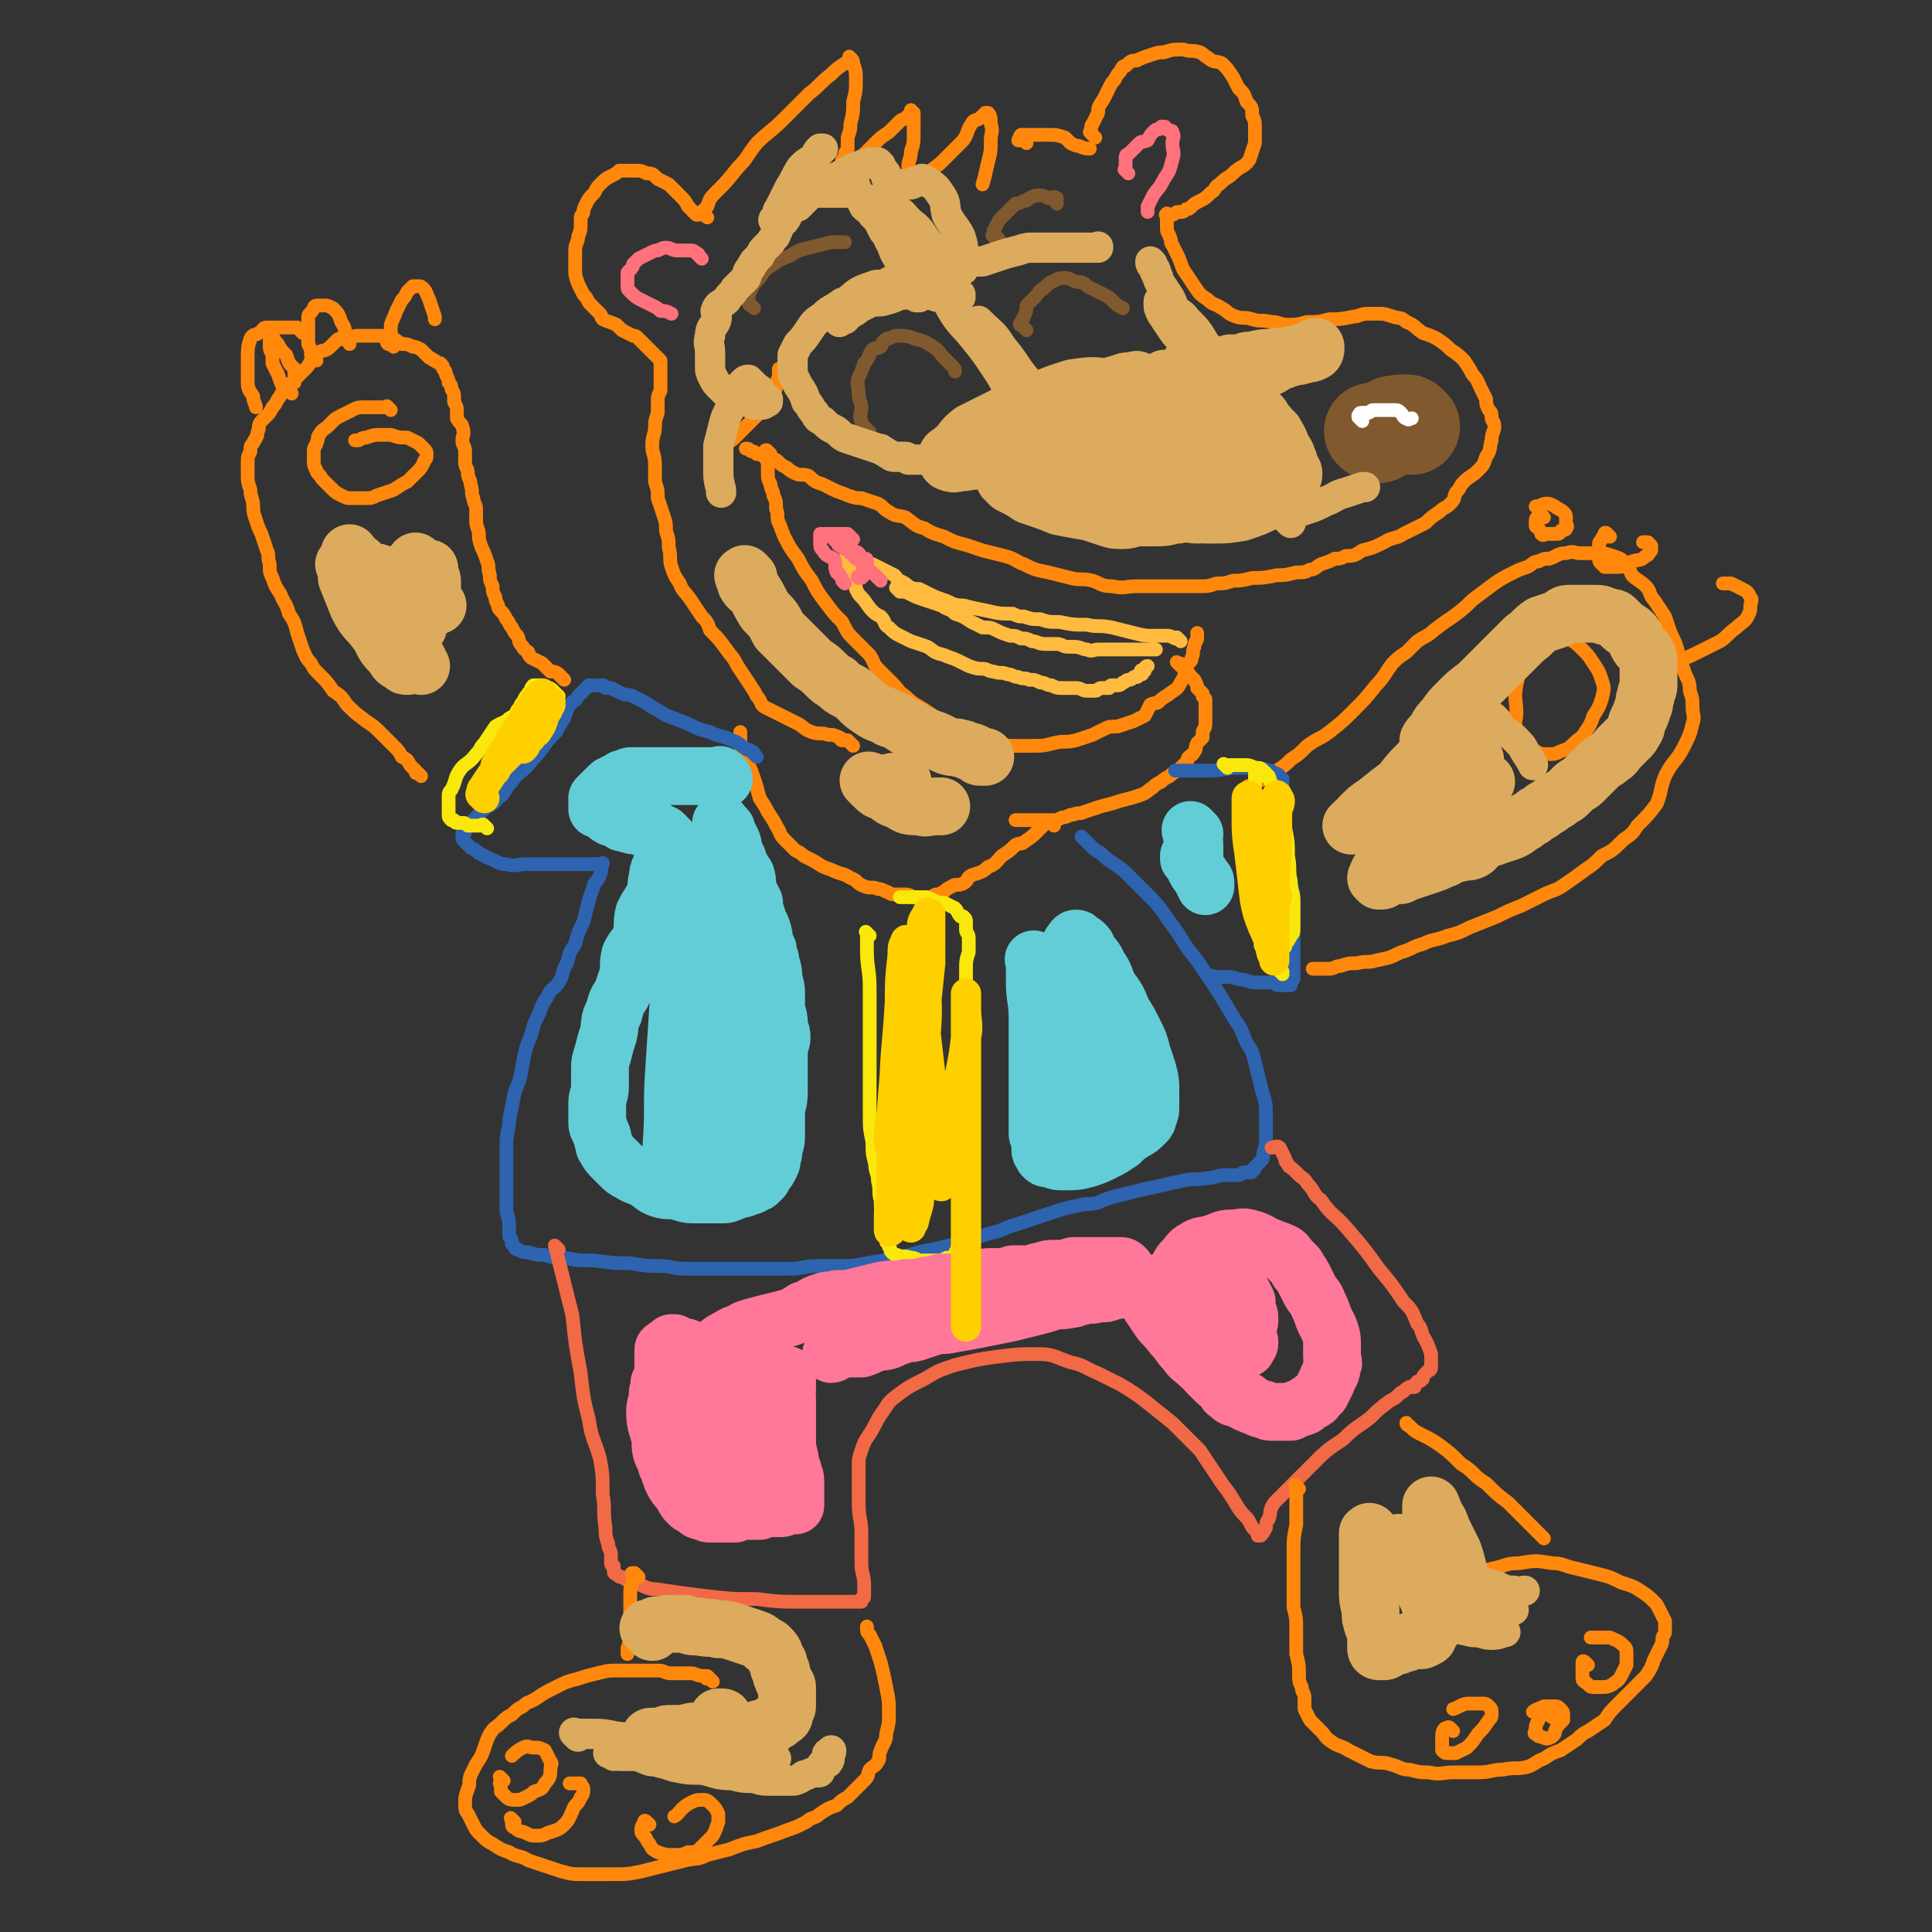 <svg viewBox='0 0 702 702' version='1.1' xmlns='http://www.w3.org/2000/svg' xmlns:xlink='http://www.w3.org/1999/xlink'><rect x="0" y="0" width="702" height="702" fill="#333333" stroke="none"/><g fill='none' stroke='#FF880C' stroke-width='5' stroke-linecap='round' stroke-linejoin='round'><path d='M205,247c-1,-1 -1,-1 -1,-1 -1,-1 0,0 0,0 0,0 0,0 0,0 0,0 0,0 0,0 -1,-1 0,0 0,0 0,0 0,0 0,0 0,0 0,0 0,0 -1,-1 0,0 0,0 0,0 0,0 0,0 0,0 0,0 0,0 -1,-1 -1,-1 -1,-1 0,0 0,0 0,0 -1,-1 -2,-1 -3,-1 -2,-2 -2,-2 -3,-3 -2,-1 -2,-1 -4,-2 -1,-1 -1,-1 -1,-2 -1,-1 -2,-1 -2,-2 -2,-2 -1,-2 -2,-4 -1,-1 -1,-1 -2,-3 -1,-1 -1,-2 -2,-3 -1,-2 -1,-2 -2,-3 -1,-1 -1,-1 -1,-2 -1,-2 -1,-2 -1,-3 -1,-2 -1,-2 -1,-4 -1,-2 -1,-2 -1,-4 -1,-3 0,-3 -1,-5 -1,-3 -1,-3 -2,-5 -1,-3 -1,-3 -1,-5 0,-2 -1,-2 -1,-5 0,-2 0,-2 0,-4 0,-2 -1,-2 -1,-4 -1,-2 0,-2 -1,-5 0,-2 -1,-2 -1,-4 0,-2 -1,-2 -1,-4 0,-2 0,-2 0,-4 0,-2 -1,-2 -1,-4 0,-2 1,-2 0,-5 0,-1 -1,-1 -2,-3 0,-1 0,-1 0,-3 0,-1 0,-1 -1,-3 0,-1 0,-1 0,-2 0,-2 -1,-2 -1,-3 0,-1 0,-1 -1,-2 0,-1 0,-1 -1,-3 0,-1 0,-1 -1,-2 0,-1 0,-1 -1,-2 0,0 -1,0 -2,-1 -1,0 -1,-1 -2,-1 -2,-2 -2,-2 -3,-3 -2,-1 -2,-1 -3,-1 -2,-1 -2,-1 -4,-1 -2,-1 -2,-2 -4,-2 -2,-1 -2,-1 -4,-1 -1,0 -1,0 -2,0 -3,0 -3,0 -6,0 -2,0 -2,1 -4,1 -1,1 -1,0 -2,0 -1,0 -1,0 -2,1 -1,1 -1,1 -2,2 -2,2 -3,1 -4,2 -2,1 -2,2 -3,3 -1,2 -1,2 -2,3 -1,1 -1,1 -2,2 -2,2 -2,2 -3,3 -2,2 -2,2 -3,3 -1,1 -1,2 -2,3 -1,2 -1,2 -2,3 -1,2 -1,2 -2,3 -1,1 -1,1 -2,2 -1,1 -1,2 -1,3 -1,2 0,2 -1,3 0,1 -1,1 -1,2 -1,1 -1,1 -1,3 -1,2 -1,2 -1,4 0,2 0,2 0,4 0,3 0,3 1,6 0,3 1,3 1,6 0,2 0,2 1,5 1,3 1,3 2,5 1,3 1,3 2,6 1,2 0,2 1,5 0,3 0,3 1,5 1,3 1,3 3,6 1,3 2,3 3,7 2,3 2,3 3,7 1,3 1,3 2,6 1,2 1,3 3,5 1,2 1,2 3,4 3,3 3,3 5,6 3,2 3,2 5,5 3,3 3,3 7,6 3,2 3,2 6,5 2,2 2,2 4,4 2,2 2,2 3,4 2,1 2,1 3,3 1,1 1,1 2,2 0,1 0,1 1,1 1,1 1,1 1,1 0,0 0,0 0,0 '/><path d='M106,143c-1,-1 -1,-1 -1,-1 -1,-1 0,0 0,0 0,0 0,0 0,0 0,0 0,0 -1,0 0,0 0,0 0,0 0,0 0,0 0,0 -1,-1 0,0 0,0 0,0 -1,0 -1,-1 0,0 0,0 0,0 0,0 0,0 0,0 -1,-2 -1,-2 -2,-5 -1,-2 -1,-2 -2,-4 0,-1 0,-1 0,-3 0,-1 -1,-1 -1,-3 0,-1 0,-1 0,-2 0,-1 0,-1 0,-2 0,0 0,0 0,0 0,0 0,0 0,0 0,0 0,-1 0,-1 0,0 0,0 1,1 1,2 1,2 2,3 1,2 1,2 3,4 1,3 1,3 3,5 0,1 0,1 0,2 0,1 0,2 0,3 '/><path d='M110,121c-1,-1 -1,-1 -1,-1 -1,-1 0,0 0,0 0,0 0,0 0,0 0,0 0,0 0,0 -1,-1 0,0 0,0 0,0 0,0 0,0 0,0 0,0 0,0 -1,-1 -1,-1 -1,-1 0,0 0,0 -1,0 0,0 0,0 -1,0 -1,0 -1,0 -2,0 -2,0 -2,0 -3,0 -2,0 -2,0 -4,0 -2,0 -1,1 -3,2 -1,1 -2,0 -3,2 -1,3 -1,4 -1,7 0,4 0,4 0,8 0,3 0,3 2,6 0,2 1,3 1,4 '/><path d='M115,131c-1,-1 -1,-1 -1,-1 -1,-1 0,0 0,0 0,0 0,0 0,0 0,0 0,0 0,0 -1,-1 -1,-1 -1,-1 0,0 0,0 0,0 0,-2 0,-2 -1,-4 0,-1 0,-1 0,-2 0,-2 0,-2 0,-4 0,-2 0,-2 0,-4 0,-1 1,-1 2,-3 0,-1 1,-1 2,-1 0,0 1,0 2,0 1,0 1,0 3,1 2,2 2,2 3,5 2,3 1,3 2,6 1,1 1,1 1,2 '/><path d='M143,126c-1,-1 -1,-1 -1,-1 -1,-1 0,0 0,0 0,0 0,0 0,0 0,0 0,0 -1,0 0,0 0,0 0,0 0,0 0,0 0,0 -1,-1 0,-1 0,-1 1,-1 1,-1 1,-2 0,-2 0,-2 0,-4 1,-3 1,-2 2,-5 1,-2 1,-2 2,-4 1,-1 1,-1 2,-3 1,-1 1,-1 2,-2 1,0 1,0 2,0 1,0 1,0 2,1 1,1 1,2 2,4 1,3 1,3 2,6 0,1 0,1 0,1 '/><path d='M142,149c-1,-1 -1,-1 -1,-1 -1,-1 0,0 0,0 0,0 0,0 0,0 0,0 0,0 0,0 -1,-1 0,0 0,0 0,0 0,0 0,0 -1,0 -1,0 -1,0 -1,0 -1,0 -1,0 -2,0 -2,0 -3,0 -2,0 -2,0 -4,0 -2,0 -2,0 -4,1 -2,1 -2,1 -4,2 -2,1 -2,1 -3,2 -1,1 -1,1 -2,2 -1,1 -2,1 -3,3 -1,1 0,1 -1,3 0,1 -1,1 -1,3 0,1 0,1 0,3 0,2 0,2 1,4 0,1 1,1 2,3 1,1 1,1 3,3 2,2 2,2 4,3 2,1 2,1 4,1 3,0 3,0 5,0 2,0 2,0 4,-1 3,-1 3,-1 6,-2 3,-2 3,-2 5,-3 2,-2 2,-2 4,-4 1,-1 1,-1 2,-3 0,-1 1,-1 1,-2 0,0 0,0 0,-1 0,-1 0,-1 -1,-2 -1,-1 -1,-1 -2,-2 -2,-1 -2,-1 -4,-2 -3,0 -3,0 -6,-1 -2,0 -2,0 -4,0 -2,0 -2,0 -5,1 -2,0 -2,1 -3,1 -1,0 -1,0 -1,0 '/><path d='M454,288c-1,-1 -1,-1 -1,-1 -1,-1 0,0 0,0 0,0 0,0 0,0 0,0 0,0 0,0 -1,-1 0,0 0,0 0,0 0,-1 0,-1 1,-1 1,0 2,-1 2,-1 2,-1 4,-2 2,-2 2,-2 5,-3 3,-2 3,-2 5,-4 3,-2 3,-2 6,-5 4,-3 4,-2 8,-5 5,-4 5,-4 9,-8 4,-4 4,-4 8,-9 3,-3 3,-4 6,-8 2,-2 2,-2 5,-4 2,-2 2,-2 4,-4 3,-2 4,-2 6,-4 4,-3 4,-3 7,-5 4,-3 4,-3 7,-6 4,-3 4,-3 8,-6 3,-2 3,-2 7,-4 2,-1 2,-1 5,-2 2,-1 2,-2 4,-2 2,-1 2,-1 4,-1 3,-1 3,-2 6,-2 3,-1 3,0 5,0 3,0 3,0 6,0 3,0 3,0 6,1 3,1 3,1 5,3 1,1 1,2 2,4 2,2 3,2 5,4 2,2 1,3 3,5 2,3 2,3 4,6 1,3 1,3 2,6 2,4 2,4 3,8 1,3 1,3 2,6 1,3 2,3 2,7 1,3 1,3 1,6 0,3 1,3 0,6 -1,4 -1,4 -3,8 -3,6 -4,5 -7,11 -2,5 -1,5 -3,10 -3,4 -3,4 -7,8 -2,3 -2,3 -5,5 -4,4 -4,4 -8,6 -3,3 -3,3 -6,5 -4,3 -4,3 -7,5 -4,3 -4,2 -8,4 -4,2 -4,2 -8,4 -5,2 -5,2 -9,4 -5,2 -5,2 -10,4 -4,2 -4,2 -8,3 -5,2 -5,1 -9,3 -4,1 -4,2 -8,3 -4,2 -4,2 -9,3 -3,1 -3,0 -7,1 -3,0 -3,0 -6,1 -2,0 -2,1 -4,1 -1,0 -1,0 -3,0 -1,0 -1,0 -2,0 -1,0 -1,0 -1,0 '/><path d='M568,225c-1,-1 -1,-1 -1,-1 -1,-1 0,0 0,0 0,0 -1,0 -1,0 0,0 0,0 0,0 -2,0 -2,-1 -3,0 -2,1 -1,1 -2,2 -2,2 -3,2 -4,4 -2,4 -2,4 -3,9 -2,5 -2,5 -3,10 -1,5 0,5 0,10 0,3 -1,3 0,6 1,3 1,3 3,5 2,2 2,2 4,3 2,1 2,1 4,1 3,0 3,0 5,-1 3,-1 3,-1 5,-3 2,-2 3,-2 4,-4 2,-3 2,-3 3,-6 2,-3 2,-3 3,-6 1,-4 1,-4 0,-7 -1,-3 -1,-3 -3,-6 -2,-3 -2,-3 -4,-5 -2,-2 -2,-2 -5,-4 -3,-1 -3,-1 -6,-2 -2,-1 -3,-1 -4,-1 '/><path d='M561,188c-1,-1 -1,-1 -1,-1 -1,-1 -1,0 -1,0 0,0 0,0 0,0 0,1 -1,1 -1,2 0,1 0,2 0,2 0,1 1,0 1,1 1,1 1,2 1,2 1,1 1,0 1,0 2,0 2,0 4,0 0,0 1,0 1,0 1,0 1,-1 1,-1 1,-1 2,0 2,-1 1,-1 0,-1 0,-2 0,-1 0,-1 0,-2 0,-1 0,-1 -1,-2 -1,-1 -2,-1 -3,-2 -2,-1 -2,-1 -3,-1 -2,0 -2,1 -4,1 '/><path d='M585,195c-1,-1 -1,-1 -1,-1 -1,-1 -1,0 -1,0 0,0 0,0 0,0 0,1 -1,1 -1,2 -1,1 -1,1 -1,2 0,2 0,3 0,4 0,2 0,2 1,3 1,0 1,1 1,1 3,0 3,0 5,0 3,0 3,-1 5,-2 3,-1 3,0 5,-2 1,0 1,-1 2,-2 0,0 0,0 0,-1 0,-1 0,-1 -1,-1 0,-1 0,-1 -1,-1 0,0 -1,0 -1,0 '/><path d='M602,239c-1,-1 -1,-1 -1,-1 -1,-1 -1,0 -1,0 0,0 0,0 0,0 0,0 -1,-1 0,0 0,0 0,0 1,1 2,1 2,1 3,1 3,0 3,1 5,0 4,-1 4,-1 8,-3 4,-2 4,-2 8,-4 3,-2 3,-3 6,-5 2,-2 3,-2 4,-4 1,-2 1,-2 1,-4 0,-1 1,-2 0,-3 -1,-2 -1,-2 -3,-3 -2,-1 -2,-1 -4,-2 -1,0 -2,0 -3,0 '/><path d='M429,242c-1,-1 -1,-1 -1,-1 -1,-1 0,0 0,0 0,0 0,0 0,0 0,0 0,0 0,0 -1,-1 0,0 0,0 0,0 0,0 0,0 0,0 0,0 0,0 -1,-1 0,0 0,0 0,0 0,0 0,0 0,0 0,0 0,0 -1,-1 0,0 0,0 0,0 0,0 0,0 1,0 1,0 2,1 0,0 0,0 1,1 1,1 0,1 2,3 0,1 0,0 1,1 1,2 1,2 1,3 1,1 1,1 2,2 0,1 0,1 0,1 1,1 1,1 1,1 0,2 0,2 0,3 0,2 0,2 0,3 0,2 0,2 0,3 0,2 -1,2 -1,3 0,1 0,1 0,2 -1,1 -1,1 -2,2 -1,2 0,2 -1,3 -1,2 -1,1 -2,2 -1,1 0,1 -1,2 -2,2 -2,2 -3,3 -2,1 -2,1 -3,2 -2,1 -2,1 -3,2 -2,1 -2,1 -3,2 -3,2 -2,2 -5,3 -3,1 -3,1 -7,2 -3,1 -3,1 -7,2 -3,1 -3,1 -6,2 -2,1 -2,0 -4,1 -2,0 -2,1 -4,1 -2,1 -2,1 -4,1 -2,0 -2,0 -4,0 -2,0 -2,0 -4,0 -1,0 -1,0 -3,0 -1,0 -1,0 -2,0 0,0 0,0 0,0 '/><path d='M383,300c-1,-1 -1,-1 -1,-1 -1,-1 -1,0 -1,0 0,0 0,0 0,0 0,0 0,0 0,0 -1,-1 0,0 0,0 0,0 0,0 0,0 0,0 0,0 0,0 -1,-1 0,0 0,0 0,0 0,0 0,0 0,0 0,-1 0,0 -1,0 -1,0 -2,1 -1,1 -1,1 -2,2 -2,2 -2,2 -5,4 -1,1 -1,0 -3,1 -2,2 -2,2 -5,4 -2,2 -2,3 -5,4 -2,2 -3,2 -6,3 -2,1 -1,2 -3,3 -2,1 -3,0 -4,1 -2,1 -2,1 -3,2 -2,1 -2,1 -3,1 -2,1 -2,1 -3,1 -2,0 -2,0 -4,0 -2,0 -2,-1 -4,-1 -2,0 -2,0 -4,0 -2,0 -2,-1 -3,-1 -2,-1 -2,-1 -3,-1 -2,-1 -3,0 -5,-1 -3,-1 -2,-2 -5,-3 -3,-2 -3,-1 -7,-3 -3,-1 -3,-1 -6,-3 -2,-1 -2,-1 -4,-2 -1,-1 -1,-1 -3,-2 -2,-2 -2,-2 -4,-4 -2,-2 -1,-2 -3,-5 -1,-2 -1,-2 -3,-5 -1,-2 -1,-2 -3,-5 -1,-4 -1,-4 -2,-7 -1,-3 -1,-3 -2,-5 -1,-2 -1,-2 -2,-4 0,-1 0,-1 -1,-3 0,-1 0,-1 0,-2 0,-1 0,-2 0,-3 '/><path d='M310,271c-1,-1 -1,-1 -1,-1 -1,-1 0,0 0,0 0,0 0,0 0,0 0,0 0,0 0,0 -1,-1 -1,-1 -1,-1 0,0 -1,0 -1,0 -1,0 -1,0 -1,0 -1,0 0,-1 -1,-1 -2,-1 -2,-1 -4,-1 -3,-1 -3,0 -6,-1 -3,-1 -3,-2 -5,-3 -2,-1 -2,-1 -4,-2 -2,-1 -2,-1 -4,-2 -2,-1 -2,-1 -4,-2 -2,-1 -1,-2 -3,-4 -1,-2 -1,-2 -3,-5 -2,-3 -2,-3 -4,-6 -2,-4 -2,-3 -4,-6 -3,-4 -3,-4 -6,-7 -1,-3 -1,-3 -3,-5 -2,-3 -2,-3 -4,-6 -2,-3 -3,-3 -4,-6 -2,-3 -2,-3 -3,-6 -1,-3 0,-4 -1,-7 0,-3 0,-3 -1,-6 0,-3 0,-3 -1,-6 -1,-3 -1,-3 -2,-6 0,-3 0,-3 -1,-6 0,-3 0,-3 0,-6 0,-4 -1,-4 -1,-7 0,-4 1,-4 1,-7 0,-2 0,-2 1,-5 0,-2 0,-2 0,-4 0,-2 0,-2 1,-4 0,-1 0,-1 0,-3 0,0 0,-1 0,-1 0,-1 0,-1 0,-2 0,-1 0,-1 0,-2 0,0 0,0 0,-1 0,0 0,-1 0,-1 0,-1 0,-1 0,-1 -1,-1 -1,-1 -1,-1 -1,-1 -1,-1 -1,-1 -1,-1 -1,-1 -2,-2 -2,-2 -2,-2 -4,-4 -1,-1 -1,-1 -2,-1 -2,-1 -2,-1 -4,-2 -1,-1 -1,-1 -2,-2 -2,-1 -3,-1 -5,-2 -1,-1 0,-1 -1,-2 -1,-1 -1,-1 -2,-2 -1,-1 -1,-1 -2,-2 -1,-2 -1,-2 -2,-3 -1,-2 -1,-2 -2,-4 -1,-3 -1,-3 -1,-5 0,-3 0,-3 0,-6 0,-3 0,-2 1,-5 0,-2 1,-2 1,-5 0,-1 0,-1 0,-3 0,-1 1,-1 1,-2 0,-1 0,-1 1,-3 1,-2 1,-2 3,-4 1,-2 1,-2 2,-3 2,-2 2,-2 4,-3 2,-1 2,-1 3,-2 1,0 2,0 3,0 1,0 1,0 2,0 3,0 3,0 5,1 2,0 2,0 4,2 2,1 2,1 4,2 2,2 2,2 4,4 2,2 2,2 3,4 1,1 1,1 3,3 0,0 0,0 0,0 '/><path d='M257,79c-1,-1 -1,-1 -1,-1 -1,-1 -1,0 -1,0 0,0 0,0 0,0 0,0 0,0 0,0 -1,-1 -1,0 -1,0 0,0 1,0 1,-1 1,-1 1,-1 2,-2 1,-3 1,-3 3,-5 4,-4 4,-4 8,-9 4,-4 3,-4 7,-9 4,-4 5,-4 10,-9 4,-4 4,-4 9,-9 4,-3 4,-4 8,-7 2,-2 2,-2 5,-4 1,0 1,0 2,-1 0,0 0,0 0,-1 0,0 0,0 0,0 0,0 0,0 0,0 -1,-1 0,0 0,0 1,1 1,1 1,2 1,3 1,3 1,6 0,4 0,4 -1,8 0,4 0,4 -1,8 0,2 0,2 -1,5 0,2 0,2 0,4 0,1 -1,1 -1,2 0,0 0,0 0,1 0,1 0,0 -1,1 0,0 0,0 0,1 0,0 0,1 0,1 0,1 0,1 0,1 0,0 0,0 0,0 0,1 0,1 0,1 0,0 0,0 0,0 0,0 0,-1 1,-1 1,-1 1,-1 2,-2 2,-1 2,-1 5,-3 2,-2 2,-2 4,-4 2,-2 2,-2 5,-4 2,-2 2,-2 4,-4 1,-1 1,0 3,-2 0,0 0,0 1,-1 0,0 0,0 0,-1 0,0 0,0 0,0 0,1 0,0 1,1 0,1 0,1 0,2 0,3 0,3 0,5 0,4 0,4 -1,7 0,3 -1,3 -1,6 0,1 0,1 0,2 0,1 0,1 0,2 0,1 0,1 0,2 0,0 0,0 0,0 1,-1 1,-1 2,-1 3,-2 3,-2 6,-4 3,-2 3,-2 6,-5 3,-3 3,-3 6,-6 2,-3 1,-3 3,-6 1,-2 2,-1 3,-2 1,-1 1,-1 1,-1 1,-1 1,0 1,-1 0,0 0,0 0,0 1,0 1,0 1,0 1,1 1,2 1,4 1,3 0,3 0,6 0,4 0,4 -1,8 -1,4 -1,5 -2,8 '/><path d='M373,52c-1,-1 -1,-1 -1,-1 -1,-1 -1,0 -1,0 0,0 0,0 0,0 0,0 -1,0 -1,0 0,-1 1,0 1,0 0,0 0,-1 0,-1 0,0 0,0 0,0 0,0 -1,0 0,-1 0,0 0,0 1,0 1,0 1,0 2,0 2,0 2,0 3,0 2,0 2,0 4,0 3,0 3,0 6,1 1,1 1,1 2,2 2,1 2,1 3,1 2,1 3,1 4,1 '/><path d='M398,50c-1,-1 -1,-1 -1,-1 -1,-1 0,0 0,0 0,0 0,0 0,0 0,0 0,0 -1,-1 0,0 0,0 0,0 1,-2 0,-2 1,-3 1,-2 1,-2 2,-4 0,-2 0,-2 2,-5 1,-2 1,-2 2,-4 1,-2 1,-2 2,-3 1,-2 1,-2 2,-3 1,-2 1,-2 2,-2 2,-2 2,-2 4,-2 2,-1 2,-1 5,-2 3,-1 3,-1 5,-1 3,-1 3,-1 7,-1 3,1 3,0 6,1 2,1 1,1 3,2 2,2 3,1 5,2 2,2 2,2 4,5 1,2 1,2 2,4 2,2 2,2 3,5 2,2 2,2 2,5 1,2 1,2 1,5 0,1 0,1 0,3 0,1 0,1 0,2 -1,3 -1,3 -2,6 -2,3 -3,2 -6,5 -2,2 -2,1 -5,4 -2,1 -1,2 -3,3 -2,2 -2,2 -4,3 -2,1 -2,1 -3,2 -1,1 -1,1 -2,1 -1,1 -1,1 -2,1 -1,0 -1,0 -1,0 -1,0 -1,1 -2,1 -1,0 -1,0 -1,0 0,0 0,0 0,0 -1,0 -1,0 -1,0 0,0 0,0 0,0 0,0 0,-1 0,0 -1,0 0,0 0,1 0,1 0,1 0,1 0,2 0,2 0,3 0,2 1,2 1,3 1,2 0,2 1,3 1,2 1,2 2,4 1,2 1,3 2,5 2,3 2,3 4,6 2,3 2,3 5,5 2,2 2,1 5,3 2,1 2,2 5,3 3,1 3,0 6,1 3,1 3,0 7,1 3,0 3,1 6,1 3,0 3,0 7,-1 4,0 4,0 8,-1 4,0 4,0 9,-1 2,0 2,-1 5,-1 2,0 2,0 4,0 2,0 2,0 5,1 3,1 3,0 5,2 3,1 3,2 6,4 3,1 3,1 5,2 3,2 3,2 5,4 3,2 3,2 5,4 2,3 2,3 3,5 2,2 2,3 3,5 1,2 1,2 2,4 0,2 0,2 1,4 1,1 1,1 1,3 0,1 1,1 1,3 0,2 -1,2 -1,5 -1,3 0,3 -2,6 -1,3 -1,3 -3,5 -2,2 -3,2 -5,4 -2,2 -1,2 -3,4 -1,2 0,2 -2,4 -2,2 -2,1 -4,3 -3,2 -3,2 -5,4 -4,2 -4,2 -8,4 -3,2 -4,1 -7,3 -4,2 -4,2 -8,3 -3,2 -3,2 -6,2 -2,1 -2,1 -4,1 -2,1 -2,1 -5,2 -2,1 -2,2 -4,2 -2,1 -2,1 -5,1 -4,1 -4,1 -7,1 -5,1 -5,1 -9,1 -4,1 -4,1 -7,1 -3,1 -3,1 -6,1 -3,1 -3,1 -6,1 -3,0 -3,0 -7,0 -4,0 -4,0 -8,0 -4,0 -4,0 -8,0 -4,0 -4,1 -9,0 -4,0 -4,-1 -7,-2 -4,-1 -4,0 -8,-1 -4,-1 -4,-1 -8,-2 -5,-1 -5,-1 -9,-3 -3,-1 -3,-2 -7,-3 -4,-1 -4,-1 -8,-2 -3,-1 -3,-1 -6,-2 -4,-1 -4,-1 -8,-3 -3,-1 -4,-1 -7,-3 -4,-1 -4,-2 -7,-4 -3,-1 -3,0 -6,-2 -2,-1 -2,-2 -4,-3 -3,-1 -3,-1 -6,-2 -2,0 -2,0 -5,-1 -2,-1 -3,-1 -5,-2 -2,-1 -2,-1 -4,-2 -3,-1 -3,-1 -5,-3 -2,-1 -3,0 -5,-1 -2,-1 -2,-1 -3,-2 -2,-1 -2,-1 -3,-2 -1,-1 -1,-1 -2,-1 -2,-1 -2,-1 -3,-1 -2,-1 -2,-1 -3,-1 -1,-1 -1,-1 -2,-1 -1,-1 -1,-1 -2,-1 0,0 0,0 0,0 '/><path d='M260,164c-1,-1 -1,-1 -1,-1 -1,-1 0,0 0,0 0,0 0,0 0,0 0,0 0,0 0,0 -1,-1 0,0 0,0 0,0 0,0 0,0 0,0 -1,0 0,0 0,-1 1,0 2,0 1,0 1,-1 3,-2 2,-1 2,-1 4,-3 2,-2 2,-2 5,-5 3,-3 3,-3 5,-6 2,-3 2,-3 4,-6 0,-2 0,-2 1,-4 0,-1 0,-1 0,-2 0,-1 0,-1 0,-1 '/><path d='M280,165c-1,-1 -1,-1 -1,-1 -1,-1 0,0 0,0 0,0 0,0 0,0 0,0 0,0 0,0 -1,-1 0,0 0,0 0,0 0,0 0,0 0,0 0,0 0,0 -1,-1 -1,0 -1,0 0,0 0,0 0,0 0,1 0,1 0,2 0,1 1,1 1,2 0,2 0,2 0,4 0,2 0,2 1,4 0,2 1,2 1,4 1,2 1,2 1,5 1,2 0,3 1,5 1,2 1,3 2,5 2,4 2,4 5,8 2,4 2,4 5,8 2,4 2,4 5,8 3,4 3,4 6,7 2,4 2,4 4,6 3,3 3,3 6,6 2,3 1,3 3,5 3,3 3,3 5,5 3,3 2,3 5,5 3,3 4,3 7,5 3,2 3,2 6,4 3,2 3,2 7,4 3,1 3,1 6,2 3,1 3,1 6,2 3,0 3,1 7,1 3,0 3,0 7,0 4,0 4,0 8,-1 4,-1 4,0 8,-1 3,-1 3,-1 6,-2 2,-1 2,-1 4,-2 2,-1 2,-1 5,-1 3,-1 3,-1 6,-2 2,-1 2,-1 4,-2 1,-2 1,-2 2,-4 2,-1 2,0 3,-1 2,-2 3,-2 4,-3 3,-2 3,-2 4,-4 2,-3 1,-3 2,-6 1,-2 2,-1 2,-3 1,-2 0,-2 1,-4 0,-2 1,-2 1,-3 0,-1 0,-1 0,-2 '/></g>
<g fill='none' stroke='#81592F' stroke-width='5' stroke-linecap='round' stroke-linejoin='round'><path d='M316,157c-1,-1 -1,-1 -1,-1 -1,-1 0,0 0,0 0,0 0,0 0,0 0,0 0,0 0,0 -1,-1 -1,-1 -1,-1 0,0 0,0 0,0 -1,-1 -1,-1 -1,-2 -1,-2 0,-3 0,-5 0,-2 -1,-2 -1,-5 0,-3 -1,-3 0,-6 1,-2 1,-2 2,-5 2,-2 1,-2 3,-5 1,-1 2,0 3,-1 1,-1 0,-1 1,-2 1,-1 1,-1 2,-1 2,-1 2,-1 3,-1 3,0 4,0 6,1 4,1 4,1 7,3 3,2 2,2 4,4 2,2 2,2 3,3 1,1 1,1 1,2 '/><path d='M373,120c-1,-1 -1,-1 -1,-1 -1,-1 -1,-1 -1,-1 0,0 0,0 0,0 0,0 0,0 0,0 -1,-1 0,0 0,0 0,0 0,0 0,0 0,0 -1,0 0,0 0,-2 1,-2 1,-3 1,-2 1,-2 1,-4 2,-2 2,-2 3,-3 2,-2 1,-2 3,-3 2,-2 2,-2 4,-3 2,-1 2,-1 3,-1 2,0 2,0 4,1 2,1 2,0 4,1 1,1 1,1 3,2 2,1 2,1 4,2 2,1 2,1 3,2 2,2 2,2 4,3 '/><path d='M363,87c-1,-1 -1,-1 -1,-1 -1,-1 -1,0 -1,0 0,0 0,0 0,0 0,0 0,0 0,0 0,0 0,0 0,0 -1,-1 0,0 0,0 0,-1 0,-1 0,-2 1,-2 1,-2 2,-4 1,-1 1,-1 3,-3 1,-1 1,-1 3,-3 1,0 1,0 3,-1 1,0 1,0 2,-1 2,-1 2,-1 3,-1 2,0 2,0 4,1 1,0 2,-1 3,0 0,0 0,1 0,2 '/><path d='M274,112c-1,-1 -1,-1 -1,-1 -1,-1 0,0 0,0 0,0 0,0 0,0 0,0 0,0 0,0 -1,-1 0,0 0,0 0,0 -1,0 -1,-1 0,0 0,-1 0,-1 0,-2 0,-2 1,-4 1,-2 1,-2 3,-4 2,-3 2,-3 5,-5 3,-2 3,-2 6,-3 3,-2 3,-2 7,-3 4,-1 4,-1 8,-2 2,0 3,0 5,0 '/></g>
<g fill='none' stroke='#81592F' stroke-width='35' stroke-linecap='round' stroke-linejoin='round'><path d='M513,155c-1,-1 -1,-1 -1,-1 -1,-1 -1,0 -1,0 0,0 0,0 0,0 0,0 0,0 0,0 -1,-1 0,0 0,0 0,0 0,0 0,0 0,0 0,0 0,0 '/><path d='M510,155c-1,-1 -1,-1 -1,-1 -1,-1 0,0 0,0 0,0 0,0 0,0 0,0 0,0 -1,0 0,0 0,0 0,0 -1,0 -1,0 -2,0 0,0 0,0 0,0 '/><path d='M501,158c-1,-1 -1,-1 -1,-1 -1,-1 -1,0 -1,0 0,0 0,0 0,0 0,0 0,0 0,0 -1,-1 0,0 0,0 0,0 0,0 0,0 0,0 0,0 0,0 '/></g>
<g fill='none' stroke='#FFFFFF' stroke-width='5' stroke-linecap='round' stroke-linejoin='round'><path d='M495,153c-1,-1 -1,-1 -1,-1 -1,-1 0,0 0,0 0,0 0,0 0,0 0,0 0,0 0,0 -1,-1 0,0 0,0 0,0 0,0 0,0 0,0 0,0 0,0 -1,-1 0,0 0,0 0,0 0,0 0,-1 0,0 0,0 0,0 0,0 -1,0 0,0 0,-1 0,-1 1,-1 1,0 1,0 2,0 1,0 1,-1 2,-1 2,0 2,0 4,0 2,0 2,0 3,0 2,0 2,0 3,1 1,1 1,2 2,2 1,1 1,0 2,0 '/></g>
<g fill='none' stroke='#2D63AF' stroke-width='5' stroke-linecap='round' stroke-linejoin='round'><path d='M275,275c-1,-1 -1,-1 -1,-1 -1,-1 0,0 0,0 0,0 0,0 0,0 0,0 0,0 0,0 -1,-1 0,0 0,0 0,0 0,0 0,0 0,0 0,0 0,0 -1,-1 0,0 0,0 0,0 0,0 0,0 0,0 0,0 0,0 -1,-1 0,0 0,0 0,0 0,-1 -1,-1 -1,-1 -1,0 -2,-1 -2,-1 -2,-2 -5,-3 -4,-2 -4,-1 -8,-3 -4,-1 -4,-1 -8,-3 -2,-1 -3,-1 -5,-2 -3,-1 -3,-1 -6,-3 -2,-1 -2,-1 -5,-3 -2,-1 -2,-1 -4,-2 -2,-1 -2,0 -4,-1 -2,-1 -2,-1 -4,-2 -1,0 -1,0 -2,0 0,0 0,-1 -1,-1 -1,0 -1,0 -2,0 0,0 0,0 -1,0 0,0 0,0 -1,0 0,0 0,0 0,0 0,0 0,0 -1,0 0,0 0,0 0,0 -1,1 -1,1 -2,2 -1,1 -1,1 -2,2 -1,2 -1,1 -3,3 -1,2 -1,2 -2,5 -2,3 -2,3 -3,5 -3,3 -3,3 -5,6 -3,4 -3,3 -5,6 -3,3 -4,3 -6,6 -3,3 -2,4 -5,6 -2,3 -3,2 -5,4 -2,2 -2,2 -3,3 -1,1 -1,1 -1,1 0,1 0,1 -1,1 0,1 0,1 -1,1 -1,1 -1,1 -1,1 0,1 0,1 0,1 0,1 -1,1 -1,1 0,1 0,1 0,1 0,1 0,1 1,2 1,1 1,1 2,2 2,1 2,1 3,2 2,1 2,1 4,2 3,1 3,2 6,2 3,1 4,0 7,0 3,0 3,0 7,0 2,0 2,0 5,0 1,0 1,0 3,0 1,0 1,0 2,0 1,0 1,0 3,0 1,0 1,0 2,0 1,0 1,0 2,0 1,0 1,0 2,0 0,0 0,0 0,0 0,0 0,0 0,0 1,0 1,0 1,0 0,0 0,0 0,0 1,0 1,0 1,0 0,0 0,0 0,0 0,0 0,-1 0,0 -1,1 0,2 -1,4 -1,2 -1,2 -2,3 -1,3 -1,3 -2,6 -1,4 -1,4 -2,8 -2,4 -2,4 -3,8 -2,3 -2,3 -3,7 -2,3 -1,4 -3,7 -2,3 -3,2 -4,5 -2,3 -2,3 -3,6 -2,4 -2,4 -3,8 -2,5 -2,5 -3,10 -1,6 -1,6 -3,11 -1,5 -1,5 -2,10 0,4 -1,4 -1,9 0,4 0,4 0,8 0,4 0,4 0,9 0,3 0,3 0,6 0,3 1,3 1,6 0,2 0,2 0,3 0,1 0,1 0,1 0,1 1,1 1,2 0,1 0,1 0,1 0,0 0,0 0,0 1,1 1,1 1,1 0,0 0,0 0,0 1,1 0,0 0,0 0,0 0,1 1,1 2,1 2,1 4,1 3,1 3,1 6,1 3,1 3,1 7,1 5,1 5,1 11,1 7,1 7,1 13,1 6,1 6,1 11,1 4,0 4,1 9,1 4,0 4,0 8,0 4,0 4,0 9,0 4,0 4,0 9,0 6,0 6,0 12,0 5,0 5,-1 10,-1 4,0 4,0 8,0 5,0 5,0 10,-1 6,-1 6,-1 11,-2 6,-1 6,-2 13,-3 4,-1 4,-1 8,-2 3,-1 3,-1 6,-2 4,-1 4,-1 7,-2 5,-1 5,-2 9,-3 6,-2 6,-2 12,-4 6,-2 6,-2 11,-3 3,-1 3,0 7,-1 2,-1 2,-1 5,-2 4,-1 4,-1 8,-2 4,-1 4,-1 9,-2 4,-1 4,-1 9,-2 4,-1 4,0 9,-1 3,0 3,-1 6,-1 1,0 1,0 3,0 1,0 1,0 2,0 1,0 1,-1 2,-1 1,0 1,0 2,0 0,0 0,0 0,0 1,0 1,0 1,-1 0,0 0,0 0,0 1,0 1,0 1,-1 1,-1 1,-1 2,-2 1,-1 1,-1 1,-3 1,-3 1,-3 1,-6 0,-5 0,-5 0,-9 0,-5 -1,-5 -2,-10 -1,-4 -1,-4 -2,-8 -1,-4 -1,-4 -3,-7 -2,-4 -1,-4 -4,-8 -3,-5 -3,-5 -6,-10 -4,-6 -4,-6 -8,-12 -4,-5 -4,-5 -7,-10 -3,-4 -3,-4 -5,-7 -3,-4 -3,-4 -6,-7 -3,-3 -3,-3 -6,-6 -3,-3 -3,-3 -6,-5 -3,-2 -3,-2 -5,-4 -2,-1 -2,-1 -4,-3 -1,-1 -1,-1 -2,-2 0,0 0,0 -1,-1 0,0 0,0 0,0 '/><path d='M441,356c-1,-1 -1,-1 -1,-1 -1,-1 0,0 0,0 0,0 0,0 0,0 0,0 0,0 0,0 -1,-1 0,0 0,0 0,0 0,0 0,0 0,0 -1,0 0,0 0,-1 1,0 2,0 2,0 2,0 5,0 2,0 2,1 5,1 3,1 3,1 6,1 2,0 2,0 4,0 1,0 1,1 3,1 1,0 1,0 2,0 0,0 0,0 1,0 0,0 0,0 0,0 0,0 0,0 0,0 1,0 1,0 1,0 0,0 0,0 0,0 0,0 0,0 0,0 -1,-1 0,0 0,0 0,0 0,0 0,0 0,0 0,0 0,0 -1,-1 0,0 0,0 0,0 0,0 0,-1 0,0 0,0 0,0 0,0 0,0 0,0 -1,-1 0,0 0,0 0,0 0,0 0,0 1,-1 1,-1 1,-2 0,-3 0,-3 0,-5 0,-3 0,-3 0,-6 0,-4 0,-4 0,-8 0,-5 0,-5 0,-9 0,-5 -1,-5 -2,-10 0,-3 0,-3 -1,-6 0,-3 0,-3 0,-5 0,-3 -1,-3 -1,-7 0,-3 0,-3 0,-7 0,-2 0,-2 0,-4 0,-2 0,-2 0,-3 0,-1 0,-1 0,-2 0,0 0,0 0,0 0,0 0,0 0,0 0,0 -1,0 -1,0 0,-1 0,-1 0,-1 0,0 0,0 0,0 -1,-1 -1,-1 -2,-1 -1,-1 -1,-1 -2,-1 -3,-1 -3,-1 -5,-1 -4,0 -4,0 -8,0 -6,1 -6,1 -12,1 -2,0 -2,0 -5,0 -2,0 -3,0 -4,0 '/></g>
<g fill='none' stroke='#FAE80B' stroke-width='5' stroke-linecap='round' stroke-linejoin='round'><path d='M177,301c-1,-1 -1,-1 -1,-1 -1,-1 0,0 0,0 0,0 0,0 0,0 0,0 0,0 0,0 -1,-1 0,0 0,0 0,0 0,0 0,0 0,0 0,0 0,0 -1,-1 -1,0 -1,0 0,0 0,0 0,0 -2,0 -2,0 -3,0 -1,0 -1,0 -2,0 -1,-1 -1,-1 -2,-1 -1,0 -2,0 -2,0 -1,0 -1,-1 -1,-1 0,0 -1,0 -1,0 -1,-1 -1,-1 -1,-2 0,-1 0,-1 0,-1 0,-2 0,-2 0,-5 0,-2 0,-2 1,-3 2,-4 1,-4 3,-7 2,-3 3,-2 6,-6 2,-2 1,-2 3,-4 2,-3 2,-3 4,-6 3,-2 3,-1 5,-3 2,-1 2,-1 3,-3 1,-1 1,-2 2,-3 1,-2 1,-2 2,-3 0,-1 1,0 1,-1 0,0 0,-1 0,-1 0,0 1,0 1,0 0,0 0,0 0,0 0,0 0,0 0,0 -1,-1 0,-1 0,-1 1,0 1,0 2,0 1,0 1,0 3,1 1,0 1,0 2,1 1,1 1,1 2,2 '/><path d='M458,282c-1,-1 -1,-1 -1,-1 -1,-1 0,0 0,0 0,0 0,0 0,0 0,0 0,0 0,0 -1,-1 0,0 0,0 0,0 0,0 0,0 0,0 0,0 0,0 -1,-1 -1,0 -1,0 0,1 0,1 0,2 0,4 0,4 -1,7 0,4 0,4 -1,7 0,5 0,5 0,9 0,6 0,6 0,11 0,5 0,5 1,10 0,4 0,4 1,8 1,3 0,3 2,7 0,2 0,2 2,4 1,2 1,2 3,4 0,0 0,1 1,1 1,1 1,1 1,2 1,0 1,0 1,0 0,1 0,1 0,1 '/><path d='M446,279c-1,-1 -1,-1 -1,-1 -1,-1 0,0 0,0 0,0 0,0 0,0 0,0 0,0 0,0 -1,-1 0,0 0,0 0,0 0,0 0,0 0,0 0,0 0,0 -1,-1 0,0 0,0 1,0 1,0 2,0 1,0 1,0 2,0 2,0 2,0 3,0 2,0 2,0 4,1 2,0 2,0 3,1 1,1 1,1 2,2 1,3 1,3 2,5 1,3 1,3 2,6 1,4 1,4 2,8 1,5 1,5 1,10 1,5 0,5 1,9 0,4 1,4 1,7 0,3 0,3 0,6 0,2 0,2 0,4 0,2 0,2 -1,3 0,1 -1,1 -1,2 0,0 0,0 0,0 -1,1 -1,1 -1,2 0,0 0,0 0,0 '/><path d='M316,340c-1,-1 -1,-1 -1,-1 -1,-1 0,0 0,0 0,0 0,0 0,0 0,0 0,0 0,0 -1,-1 0,0 0,0 0,0 0,0 0,0 0,1 0,1 0,1 0,3 0,3 0,5 0,7 1,7 1,14 0,8 0,8 0,16 0,9 0,9 0,18 0,6 0,6 0,12 0,5 0,5 1,10 0,4 0,4 1,8 0,3 1,3 1,6 1,4 0,4 1,7 0,3 0,3 1,6 0,2 1,2 1,4 0,1 0,1 0,2 0,1 0,1 0,2 0,0 0,1 0,1 0,1 1,0 1,1 0,0 0,0 0,0 0,0 0,0 0,0 0,1 0,1 0,1 0,0 0,0 0,0 1,1 0,1 1,2 1,1 1,1 2,1 2,1 2,0 5,1 2,0 2,1 4,1 1,0 1,0 3,0 1,0 1,0 3,0 1,0 1,0 3,-1 0,0 0,0 1,0 1,0 1,0 2,-1 0,-1 0,-1 1,-2 0,-2 0,-2 1,-4 1,-3 1,-3 1,-6 0,-4 0,-4 0,-8 0,-5 -1,-5 -1,-10 0,-7 0,-7 0,-14 0,-7 0,-7 0,-14 0,-6 0,-6 0,-12 0,-4 0,-4 1,-8 0,-4 0,-4 0,-8 0,-4 0,-4 1,-8 0,-5 0,-5 0,-9 0,-4 0,-4 1,-7 0,-3 0,-3 0,-5 0,-2 -1,-2 -1,-3 0,-1 0,-1 0,-3 0,-1 0,-1 -1,-2 0,0 -1,0 -1,0 -1,-1 -1,-2 -2,-3 -2,-1 -2,-1 -4,-2 -2,0 -2,0 -4,-1 -2,-1 -2,-1 -5,-1 -2,0 -2,0 -4,0 -1,0 -1,0 -2,0 -1,0 -1,0 -1,0 '/></g>
<g fill='none' stroke='#F26946' stroke-width='5' stroke-linecap='round' stroke-linejoin='round'><path d='M203,454c-1,-1 -1,-1 -1,-1 -1,-1 0,0 0,0 0,0 0,0 0,0 0,0 0,0 0,0 -1,-1 0,0 0,0 0,0 0,0 0,0 0,1 0,1 0,1 1,4 1,4 2,8 2,8 2,8 4,16 1,10 1,10 3,21 1,9 1,9 3,17 1,7 2,7 4,14 1,6 1,6 1,13 1,6 0,6 1,12 0,3 0,3 1,6 0,2 1,2 1,4 0,2 0,2 0,3 0,1 1,1 1,1 0,1 0,1 0,1 0,1 0,1 0,1 0,1 1,1 1,1 1,1 1,1 2,1 3,2 3,2 7,3 4,2 4,1 9,2 7,1 7,1 15,2 9,1 9,1 18,1 8,1 8,1 16,1 5,0 5,0 9,0 4,0 4,0 7,0 2,0 2,0 4,0 1,0 1,0 2,0 0,0 0,0 0,0 0,0 0,0 0,0 -1,-1 0,-1 0,-1 1,-1 1,0 1,-1 0,-2 0,-2 0,-4 0,-4 -1,-4 -1,-8 0,-5 0,-5 0,-11 0,-5 -1,-5 -1,-11 0,-4 0,-4 0,-8 0,-3 0,-3 0,-6 0,-2 0,-2 1,-5 1,-3 1,-3 3,-6 2,-3 2,-4 4,-7 3,-4 2,-4 6,-7 4,-3 4,-3 10,-6 5,-3 5,-3 11,-5 8,-2 8,-2 15,-3 8,-1 8,-1 15,-1 6,0 6,1 12,3 5,1 5,2 10,4 4,2 4,2 8,4 5,3 5,3 9,6 5,4 5,4 10,8 5,5 5,5 10,10 4,6 4,6 8,12 3,4 3,4 6,9 2,3 3,3 4,5 1,2 1,2 2,3 0,0 0,0 1,1 0,0 0,0 0,1 0,0 1,0 1,0 0,0 0,0 0,0 0,0 0,0 0,0 -1,-1 0,0 0,0 1,-1 1,-1 2,-3 0,-1 0,-2 1,-3 1,-3 0,-3 2,-6 3,-3 3,-3 6,-6 4,-4 4,-4 8,-8 5,-5 5,-5 11,-9 5,-5 5,-4 10,-8 3,-3 3,-3 7,-6 2,-1 2,-1 4,-3 1,0 1,-1 3,-2 0,0 1,0 2,0 0,0 0,-1 0,-1 0,0 1,0 1,-1 1,0 1,0 2,-1 0,-1 0,-1 1,-2 0,0 0,0 1,-1 0,0 1,0 1,-1 0,-1 0,-1 0,-2 0,-2 0,-2 0,-3 -1,-3 -1,-3 -2,-5 -2,-3 -1,-4 -3,-6 -2,-5 -2,-5 -5,-8 -4,-6 -4,-6 -9,-12 -5,-7 -5,-7 -11,-14 -5,-6 -6,-5 -10,-11 -3,-2 -2,-3 -5,-6 -1,-2 -2,-2 -3,-3 -1,-1 -1,-1 -2,-2 -1,-1 -2,-1 -2,-2 -1,-1 -1,-1 -1,-2 -1,-2 -1,-2 -2,-4 -1,-1 -2,0 -3,0 '/></g>
<g fill='none' stroke='#FF880C' stroke-width='5' stroke-linecap='round' stroke-linejoin='round'><path d='M232,573c-1,-1 -1,-1 -1,-1 -1,-1 0,0 0,0 0,0 0,0 0,0 0,0 0,0 -1,0 0,0 0,0 0,0 0,0 0,0 0,0 -1,-1 0,0 0,0 0,0 0,0 0,0 0,1 0,1 0,2 0,2 -1,2 -1,4 0,4 0,4 0,7 0,4 0,5 0,9 0,2 0,2 -1,5 0,1 0,1 0,2 '/><path d='M259,611c-1,-1 -1,-1 -1,-1 -1,-1 0,0 0,0 0,0 0,0 0,0 0,0 0,0 0,0 -1,-1 0,0 0,0 0,0 0,0 0,0 -1,0 -1,0 -1,0 -1,0 0,-1 0,-1 0,0 -1,0 -1,0 -3,0 -3,-1 -5,-1 -3,0 -3,0 -7,0 -3,0 -2,-1 -5,-1 -3,0 -3,0 -6,0 -4,0 -4,0 -8,0 -4,0 -4,0 -8,1 -4,1 -4,1 -7,2 -4,1 -4,1 -8,3 -4,2 -4,2 -7,4 -3,2 -3,1 -5,3 -2,1 -2,1 -4,3 -2,1 -2,1 -4,3 -2,2 -2,1 -4,4 -1,2 -1,2 -2,5 -1,3 -1,3 -3,6 -1,2 -1,2 -2,4 -1,3 0,3 -1,5 -1,3 -1,3 -1,5 0,2 0,3 1,4 1,2 1,2 2,4 1,2 1,2 2,3 3,3 3,3 5,4 3,2 3,2 6,3 3,2 4,1 7,3 3,1 3,1 6,2 3,1 3,1 6,2 4,1 4,1 8,1 5,0 5,0 10,0 6,0 6,0 11,-1 4,-1 4,-1 8,-2 4,-1 4,-1 8,-2 4,-1 4,0 8,-2 4,-1 4,-1 8,-2 5,-2 5,-2 10,-3 5,-2 6,-2 11,-4 3,-1 3,-1 7,-3 2,-2 3,-1 5,-3 3,-2 3,-2 6,-3 2,-2 2,-2 4,-3 2,-2 2,-2 3,-3 2,-2 2,-2 3,-3 2,-2 1,-2 2,-4 2,-2 2,-1 3,-3 1,-1 0,-2 1,-4 1,-3 2,-3 2,-6 1,-4 1,-4 1,-7 0,-5 0,-5 -1,-10 -1,-5 -1,-5 -2,-9 -1,-3 -1,-3 -2,-6 -1,-2 -1,-2 -2,-4 -1,-1 -1,-1 -1,-3 0,0 0,0 0,0 '/><path d='M472,541c-1,-1 -1,-1 -1,-1 -1,-1 0,0 0,0 0,0 0,0 0,0 0,0 0,0 0,0 -1,-1 0,0 0,0 0,0 0,0 0,0 0,1 0,1 0,1 0,3 0,3 0,5 0,4 0,4 0,8 -1,5 -1,5 -1,11 0,4 0,4 0,9 0,5 0,5 0,10 1,4 1,4 1,9 0,4 0,4 0,8 1,4 1,4 1,7 0,3 0,3 1,5 0,2 1,2 1,4 0,2 0,2 0,4 1,2 1,2 2,4 2,2 2,2 4,4 2,2 1,2 4,4 3,2 3,1 6,3 4,2 4,2 8,4 4,1 4,0 7,1 4,1 4,2 7,2 4,1 4,1 7,1 5,1 5,0 9,0 4,0 4,0 9,0 5,0 5,-1 9,-1 5,-1 5,0 9,-1 3,-1 3,-2 6,-3 3,-2 3,-2 6,-3 3,-2 3,-2 6,-4 2,-2 2,-2 4,-3 3,-2 3,-2 6,-4 2,-3 2,-3 5,-6 3,-3 3,-3 6,-6 2,-2 2,-2 4,-4 2,-3 2,-3 3,-6 1,-2 1,-2 2,-4 1,-2 1,-2 1,-3 0,-2 1,-2 1,-3 0,-2 0,-2 0,-4 -1,-2 -1,-2 -2,-4 -1,-2 -1,-2 -2,-3 -2,-2 -2,-2 -5,-4 -3,-2 -4,-2 -7,-3 -4,-2 -4,-2 -8,-3 -4,-1 -4,-1 -8,-2 -5,-1 -5,-2 -9,-2 -6,-1 -6,-1 -12,0 -5,0 -5,1 -10,2 -4,1 -3,1 -7,2 -2,1 -2,0 -4,1 -1,0 -1,1 -2,1 -1,0 -1,0 -1,0 '/><path d='M561,559c-1,-1 -1,-1 -1,-1 -1,-1 0,0 0,0 0,0 0,0 0,0 0,0 0,0 0,0 -1,-1 0,0 0,0 0,0 0,0 0,0 0,0 0,0 0,0 -1,-1 -1,-1 -1,-1 0,0 0,0 0,0 -3,-3 -3,-3 -5,-5 -3,-3 -3,-3 -6,-6 -4,-3 -4,-3 -8,-7 -5,-3 -4,-4 -9,-7 -4,-4 -4,-4 -8,-7 -3,-2 -3,-2 -7,-4 -2,-1 -2,-1 -4,-3 -1,0 -1,-1 -1,-1 '/><path d='M528,629c-1,-1 -1,-1 -1,-1 -1,-1 -1,0 -1,0 0,0 -1,0 -1,0 -1,1 -1,2 -1,3 0,2 0,2 0,3 0,1 0,1 0,2 1,1 1,1 2,1 1,0 2,0 3,0 2,-1 2,-1 4,-2 2,-2 2,-2 4,-5 2,-2 2,-2 4,-5 1,-1 1,-1 1,-3 0,-1 0,-1 -1,-2 -1,-1 -1,-1 -3,-1 -2,0 -2,0 -4,0 -3,0 -3,1 -6,2 0,0 0,0 0,0 '/><path d='M564,624c-1,-1 -1,-1 -1,-1 -1,-1 -1,0 -1,0 -1,0 -1,0 -1,0 -2,1 -2,1 -2,2 -1,2 -1,2 -1,3 0,1 -1,2 0,2 1,1 1,1 2,1 2,1 2,1 4,0 1,-1 1,-1 1,-2 1,-2 1,-2 2,-3 1,-1 1,-1 1,-1 0,-1 0,-1 0,-2 0,-1 0,-1 -1,-2 -1,-1 -1,-1 -2,-1 -2,0 -2,0 -4,0 -2,1 -3,1 -4,2 '/><path d='M577,605c-1,-1 -1,-1 -1,-1 -1,-1 -1,0 -1,0 0,0 0,0 0,0 0,1 0,1 0,3 0,1 0,1 0,3 0,1 1,1 2,2 1,1 1,1 2,1 1,0 1,0 3,0 2,0 2,0 4,-1 1,-1 2,-1 3,-3 1,-2 1,-2 2,-4 0,-2 0,-3 0,-4 0,-2 0,-2 -1,-3 -2,-2 -3,-2 -5,-3 -3,0 -5,0 -7,0 '/><path d='M183,647c-1,-1 -1,-1 -1,-1 -1,-1 0,0 0,0 0,0 0,0 0,0 0,1 0,1 0,1 0,1 0,1 0,1 0,0 0,0 0,0 0,0 0,-1 0,0 -1,0 0,0 0,1 0,1 0,1 0,2 1,1 1,1 2,2 1,1 2,1 4,1 1,0 1,0 3,-1 2,-1 2,-1 3,-2 3,-1 3,-1 4,-3 2,-2 2,-3 2,-5 0,-2 1,-2 0,-3 -1,-2 -1,-2 -2,-4 -2,-1 -2,-1 -4,-1 -2,0 -2,-1 -4,0 -2,1 -3,2 -4,3 '/><path d='M187,662c-1,-1 -1,-1 -1,-1 -1,-1 0,0 0,0 0,0 0,0 0,0 0,1 0,1 0,1 0,1 0,2 1,2 2,2 2,1 4,2 2,1 2,1 4,1 2,0 2,0 4,-1 3,-1 4,-1 6,-3 2,-2 2,-3 3,-5 1,-3 2,-2 3,-5 1,-1 1,-2 1,-3 0,-1 -1,-1 -1,-2 0,0 0,0 0,0 -1,0 -1,0 -3,0 -1,0 -1,0 -1,0 '/><path d='M236,663c-1,-1 -1,-1 -1,-1 -1,-1 -1,0 -1,0 0,0 0,0 0,0 0,1 -1,1 -1,3 0,1 0,1 1,2 1,1 1,2 2,3 1,2 1,2 3,3 3,1 3,1 6,1 2,0 3,0 5,-1 3,0 3,0 5,-2 2,-2 2,-2 4,-4 1,-2 1,-2 2,-5 0,-1 0,-2 0,-3 -1,-2 -1,-2 -2,-3 -1,-1 -2,-2 -3,-2 -3,0 -3,0 -5,1 -4,2 -4,4 -6,5 '/></g>
<g fill='none' stroke='#FFBB40' stroke-width='5' stroke-linecap='round' stroke-linejoin='round'><path d='M429,233c-1,-1 -1,-1 -1,-1 -1,-1 0,0 0,0 0,0 0,0 0,0 0,0 0,0 0,0 -1,-1 0,0 0,0 0,0 0,0 0,0 0,0 0,0 -1,0 0,0 0,0 0,0 0,0 0,0 0,0 -2,-1 -2,-1 -3,-1 -2,0 -2,0 -5,0 -3,0 -3,0 -7,-1 -4,-1 -4,-1 -8,-2 -5,-1 -5,0 -9,-1 -5,0 -5,0 -10,-1 -4,0 -4,0 -7,-1 -3,0 -3,0 -6,-1 -2,0 -2,0 -4,-1 -4,0 -5,0 -9,-1 -5,-1 -5,-1 -9,-2 -4,0 -4,-1 -7,-2 -3,-1 -3,-1 -5,-2 -2,-1 -2,-1 -4,-2 -2,0 -2,0 -4,-1 -1,-1 -1,-1 -3,-2 -1,0 -1,-1 -2,-2 -2,-1 -2,-1 -4,-2 -2,-1 -2,-1 -4,-2 -1,0 -1,0 -2,0 -1,-1 -2,-1 -2,-1 -1,0 -1,-1 -2,-1 -1,0 -1,0 -2,0 0,0 0,0 0,-1 0,0 0,0 0,0 0,0 0,0 -1,0 0,0 0,0 0,0 0,1 -1,1 -1,1 0,1 1,1 1,2 1,2 1,2 1,3 1,2 1,2 1,3 1,2 1,2 1,3 1,2 1,2 2,3 2,2 2,3 4,5 1,1 1,1 3,2 2,2 1,3 3,4 2,2 2,2 4,3 2,1 2,1 4,2 3,1 3,1 6,2 3,2 2,2 6,3 2,1 3,1 5,2 2,1 2,1 4,2 3,1 3,1 5,1 2,0 2,1 4,1 3,1 3,0 5,1 2,0 2,1 4,1 2,1 2,0 4,1 2,0 2,0 4,1 2,0 2,1 4,1 2,1 2,1 5,1 2,0 2,0 4,0 2,0 2,1 4,1 1,0 1,0 3,0 1,0 1,-1 2,-1 1,0 1,0 3,0 0,0 0,-1 1,-1 1,0 1,0 2,0 1,0 1,0 2,-1 1,0 1,-1 2,-1 1,0 1,0 2,-1 0,0 0,0 1,0 1,0 0,-1 1,-1 0,0 1,0 1,0 0,0 0,0 0,-1 0,0 0,0 0,0 0,0 0,0 0,0 -1,-1 0,0 0,0 1,0 1,0 1,-1 0,0 0,-1 1,-1 0,0 0,0 0,0 '/><path d='M327,215c-1,-1 -1,-1 -1,-1 -1,-1 0,0 0,0 0,0 0,0 0,0 0,0 0,0 0,0 -1,-1 0,0 0,0 0,0 0,0 0,0 0,0 0,0 0,0 -1,-1 0,0 0,0 0,0 0,0 0,0 0,0 -1,-1 0,0 0,0 1,0 2,1 1,0 1,0 3,1 2,1 2,1 5,2 3,1 3,1 6,2 3,2 3,1 5,3 3,1 3,1 6,3 2,1 2,1 4,2 3,0 3,0 5,1 2,1 2,1 5,2 2,0 2,0 4,1 2,0 2,0 4,1 2,0 2,1 5,1 2,0 2,0 4,0 2,0 2,1 4,1 1,0 1,0 2,0 3,0 3,1 5,1 2,1 2,0 4,0 2,0 2,0 4,0 1,0 1,0 3,0 0,0 0,0 1,0 2,0 2,0 4,0 1,0 1,0 3,0 0,0 0,0 0,0 1,0 1,0 2,0 1,0 1,0 1,0 1,0 1,0 2,0 0,0 0,0 0,0 1,0 0,0 0,0 0,-1 0,0 0,0 1,0 1,0 1,0 0,0 0,0 0,0 '/></g>
<g fill='none' stroke='#FF717B' stroke-width='5' stroke-linecap='round' stroke-linejoin='round'><path d='M320,211c-1,-1 -1,-1 -1,-1 -1,-1 0,0 0,0 0,0 0,0 0,0 0,0 0,0 0,0 -1,-1 0,0 0,0 0,0 0,0 0,0 0,0 0,0 0,0 -1,-1 0,0 0,0 0,0 0,0 0,0 0,0 0,0 0,0 -1,-1 0,0 0,0 0,0 0,0 0,0 0,0 0,0 -1,-1 0,0 0,0 0,0 -1,-1 -1,-1 -3,-2 0,0 0,0 -1,-1 -1,-2 -1,-2 -3,-3 -1,-1 -1,-1 -3,-3 -1,-1 -1,0 -3,-2 -1,0 0,0 -1,-1 -1,-1 -1,-1 -2,-2 0,0 0,0 0,0 0,0 0,0 0,0 -1,-1 0,0 0,0 0,0 0,0 0,0 0,0 0,0 0,0 -1,-1 0,0 0,0 0,0 0,0 0,0 0,0 -1,0 0,0 0,-1 0,0 1,0 1,0 1,1 2,1 2,1 2,1 3,2 1,1 1,1 2,2 1,1 1,0 2,1 1,1 0,1 1,2 0,0 1,0 1,0 1,0 1,0 1,1 0,0 0,1 0,1 0,1 -1,0 -1,1 0,0 0,1 0,1 0,0 0,0 0,0 0,1 0,1 0,2 0,0 0,0 -1,1 0,0 0,0 0,0 0,0 0,0 0,0 0,0 0,0 -1,0 0,0 0,0 0,0 0,0 0,0 0,0 -1,-1 0,0 0,0 0,0 0,0 0,0 0,0 0,0 0,0 '/><path d='M310,196c-1,-1 -1,-1 -1,-1 -1,-1 0,0 0,0 0,0 0,0 0,0 0,0 0,0 0,0 -1,-1 0,0 0,0 0,0 0,0 0,0 0,0 0,0 0,0 -1,-1 0,0 0,0 0,0 0,0 0,0 0,0 0,0 -1,-1 0,0 0,0 0,0 -2,0 -2,0 -3,0 -1,0 -1,0 -3,0 0,0 0,0 -1,0 0,0 0,0 0,0 0,0 0,0 -1,0 0,0 0,0 -1,0 0,0 0,0 0,0 0,0 -1,0 -1,0 0,0 0,1 0,1 0,1 0,1 0,2 0,2 0,2 1,3 1,2 2,2 4,3 1,2 0,3 1,5 1,1 1,0 1,1 1,1 1,1 1,2 1,1 1,1 1,1 '/><path d='M410,63c-1,-1 -1,-1 -1,-1 -1,-1 0,0 0,0 0,0 0,0 0,0 0,0 0,0 0,0 -1,-1 0,0 0,0 0,0 0,0 0,0 0,-1 0,-1 0,-1 0,0 0,0 0,0 0,-2 0,-2 0,-4 0,0 0,-1 1,-1 2,-2 2,-2 4,-4 1,-1 1,0 3,-1 1,-2 1,-2 2,-3 1,-1 1,-1 2,-1 1,-1 1,-1 1,-1 0,0 1,0 1,0 1,0 0,1 1,1 1,1 2,0 2,1 1,2 0,2 0,4 0,3 1,3 0,6 -1,4 -1,4 -3,7 -2,4 -2,3 -4,6 -1,2 -1,2 -2,4 0,1 0,1 0,2 '/><path d='M255,94c-1,-1 -1,-1 -1,-1 -1,-1 0,0 0,0 0,0 0,0 0,0 0,0 0,0 0,0 -1,-1 0,0 0,0 0,0 0,0 0,0 0,0 0,0 0,0 -1,-1 0,0 0,0 0,0 0,0 0,0 0,0 0,-1 -1,-1 -1,-1 -1,-1 -3,-1 -2,0 -2,0 -4,0 -2,0 -2,-1 -4,-1 -1,0 -1,0 -3,1 -1,0 -1,0 -3,1 -2,1 -2,1 -4,2 -1,1 -1,1 -2,2 0,1 0,1 -1,2 0,0 0,0 -1,1 0,1 0,1 0,2 0,1 0,1 0,3 0,1 0,1 1,2 2,2 2,2 4,3 2,1 2,1 4,2 2,1 2,1 3,2 2,0 2,0 4,1 0,0 0,0 0,0 '/></g>
<g fill='none' stroke='#FF7799' stroke-width='21' stroke-linecap='round' stroke-linejoin='round'><path d='M241,504c-1,-1 -1,-1 -1,-1 -1,-1 0,0 0,0 0,0 0,-1 0,-1 0,0 1,0 1,-1 0,0 0,0 0,0 0,0 0,0 0,0 0,0 -1,0 -1,1 -1,2 0,2 -1,4 0,4 -1,4 -1,7 0,5 1,5 2,10 0,4 0,4 2,8 0,2 1,2 2,4 0,1 0,2 0,2 0,0 1,0 1,-1 0,-1 0,-2 0,-3 0,-3 1,-3 1,-6 0,-4 0,-4 0,-8 0,-4 0,-4 0,-8 0,-3 0,-3 0,-6 0,-1 0,-1 0,-2 0,-1 0,-2 0,-2 0,0 0,1 0,1 0,3 0,3 0,5 0,4 1,4 1,8 1,3 1,3 2,6 1,3 1,3 2,5 0,1 0,1 1,2 0,1 0,1 0,1 1,0 1,0 1,0 1,-2 1,-2 1,-4 2,-3 2,-3 2,-6 1,-5 1,-5 1,-10 0,-3 0,-3 0,-6 0,-1 0,-1 0,-2 0,-1 0,-1 0,-1 0,0 -1,0 -1,0 0,3 0,3 0,7 0,6 1,6 1,12 1,7 1,7 2,14 1,4 0,5 1,8 1,2 1,2 2,4 1,0 1,0 1,0 1,-1 2,-1 2,-2 2,-5 2,-5 3,-10 2,-5 2,-5 3,-11 2,-6 1,-6 2,-13 1,-2 1,-2 1,-5 0,-1 0,-1 0,-2 0,-1 0,-1 0,-1 0,0 0,0 0,0 0,2 0,2 0,4 0,5 1,5 1,10 0,3 0,3 0,6 0,3 0,3 1,5 0,2 0,2 1,3 0,1 0,1 1,2 0,0 1,0 1,0 1,-1 1,-2 1,-3 1,-3 1,-3 2,-6 1,-5 1,-5 2,-9 1,-4 1,-4 2,-8 0,-2 0,-2 0,-4 0,-1 0,-1 0,-1 0,0 0,0 0,0 0,0 0,-1 0,0 -1,3 0,4 0,9 0,3 0,3 0,7 0,3 0,3 0,7 0,3 0,3 1,7 0,2 0,2 1,4 0,2 1,2 1,4 0,1 0,1 0,2 0,1 0,1 0,2 0,0 0,0 0,1 0,1 0,1 0,2 0,0 0,0 0,0 0,1 0,1 0,1 0,0 0,1 0,1 -1,0 -1,0 -2,0 -2,0 -2,1 -3,1 -2,0 -2,0 -4,0 -2,0 -2,0 -4,1 -1,0 -1,0 -2,0 -2,0 -2,0 -3,0 -2,0 -2,0 -4,1 -3,0 -3,0 -5,0 -2,0 -2,0 -4,0 -1,0 -1,0 -2,-1 0,0 0,0 -1,0 -1,0 -1,0 -2,-1 0,0 0,0 -1,-1 -1,0 -1,0 -2,-1 -1,-1 -1,-1 -2,-3 -1,-2 -1,-1 -3,-4 -1,-2 -1,-2 -2,-5 0,-2 0,-2 -1,-5 0,-2 0,-2 -1,-5 0,-3 0,-3 0,-5 0,-3 0,-3 0,-6 0,-2 0,-2 0,-5 0,-3 0,-3 0,-6 0,-2 0,-2 0,-4 0,-1 0,-1 0,-2 0,-1 0,-1 0,-2 0,-1 0,-1 0,-1 0,-1 0,-1 0,-1 0,0 0,0 0,0 0,-1 0,-1 0,-1 0,-1 0,-1 1,-1 0,-1 1,-1 1,-1 1,-1 1,-1 1,-1 0,0 0,0 0,0 1,0 1,0 1,0 1,1 1,1 2,1 2,1 2,0 3,1 2,2 1,2 2,4 2,3 2,3 3,6 1,2 1,2 2,4 1,3 1,3 2,5 1,2 1,2 1,3 0,2 0,2 0,3 0,1 0,1 0,2 0,1 0,1 0,1 0,1 0,1 0,1 0,0 0,0 0,0 0,0 0,0 0,0 -1,-1 0,0 0,0 0,-1 -1,-1 -1,-2 -1,-1 0,-1 -1,-2 -1,-2 -1,-2 -2,-3 -1,-2 -2,-2 -3,-4 -1,-2 0,-2 -1,-4 0,-1 -1,-1 -1,-3 0,0 0,0 0,-1 0,0 0,0 0,-1 0,0 0,0 0,0 0,0 0,0 0,-1 0,0 0,0 0,0 0,-1 0,-1 1,-2 1,-1 1,-1 2,-2 2,-2 2,-2 5,-4 3,-2 2,-2 6,-4 3,-2 3,-1 6,-3 3,-1 3,-1 7,-2 4,-1 4,-1 8,-2 3,-1 3,-1 6,-3 4,-1 3,-2 7,-3 2,-1 3,0 5,-1 4,0 4,0 8,-1 4,-1 4,-1 8,-2 5,-1 5,0 9,-1 4,0 4,0 8,-1 3,0 3,-1 6,-1 3,0 3,0 6,0 3,0 3,-1 6,-1 3,-1 3,-1 6,-1 4,0 4,0 7,-1 3,0 3,0 5,0 3,0 3,-1 5,-1 3,-1 3,-1 5,-1 3,0 4,0 7,-1 3,0 3,0 6,0 2,0 2,0 4,0 0,0 0,0 1,0 1,0 1,0 2,0 0,0 0,0 1,0 1,0 1,0 1,0 1,0 1,0 2,0 0,0 0,0 0,0 1,0 1,0 2,1 0,0 0,0 0,1 1,1 1,1 1,1 1,2 2,2 2,3 2,2 1,2 2,3 2,2 2,2 3,4 2,3 2,3 4,6 2,3 3,3 5,6 3,3 2,3 5,6 2,3 2,2 5,5 2,1 1,1 3,3 1,1 1,1 2,2 2,2 2,2 4,3 1,1 0,2 1,2 2,2 2,2 4,2 1,1 1,1 3,1 0,1 0,1 1,1 1,0 1,1 2,1 2,1 2,1 3,1 2,1 2,1 3,1 2,0 2,0 5,0 1,0 1,0 2,0 2,-1 2,-1 5,-2 1,-1 1,-1 3,-2 0,-1 1,0 1,-1 1,-1 1,-1 2,-2 1,-2 1,-2 2,-4 1,-3 2,-3 2,-6 1,-1 0,-1 0,-3 0,-2 0,-2 0,-4 0,-3 0,-3 -1,-6 -1,-2 -1,-2 -2,-4 -1,-3 -1,-3 -2,-5 -1,-3 -2,-3 -3,-5 -1,-2 -1,-2 -2,-4 -1,-2 -1,-2 -2,-3 -1,-1 0,-1 -1,-2 -1,-1 -1,-1 -2,-2 -2,-2 -1,-2 -3,-3 -2,-1 -3,-1 -5,-2 -3,-1 -3,-2 -7,-3 -3,-1 -3,0 -7,0 -3,0 -3,1 -7,2 -3,1 -3,0 -6,2 -2,1 -2,2 -4,4 -1,1 -1,1 -2,3 -1,2 -1,3 0,6 1,4 2,4 5,8 3,5 3,5 7,9 3,3 3,3 6,5 1,1 2,1 4,1 1,0 1,0 2,0 0,0 0,0 1,0 0,-1 1,-1 1,-2 0,-1 0,-1 -1,-2 0,-2 0,-2 -1,-3 -1,-3 -1,-3 -2,-4 -2,-2 -2,-2 -3,-4 -1,-1 -1,-1 -3,-2 -1,0 -1,-1 -2,-1 0,0 0,0 -1,0 0,0 0,0 0,0 0,1 0,1 0,2 1,1 1,2 2,3 1,2 1,2 3,4 1,1 1,1 2,1 1,1 2,1 3,1 0,0 0,0 1,-1 0,0 0,0 1,-1 1,0 1,0 1,-2 0,-1 0,-1 -1,-3 0,-2 0,-2 0,-3 -1,-2 -1,-2 -2,-4 -1,-1 -1,-1 -2,-1 -2,-1 -2,-1 -3,-1 -3,-1 -3,-2 -5,-2 -3,0 -3,0 -6,0 -2,0 -2,0 -4,0 -2,0 -2,0 -4,0 -3,0 -3,1 -6,1 -4,1 -4,0 -7,1 -3,0 -3,0 -5,1 -2,0 -2,1 -5,1 -2,1 -2,1 -5,1 -3,1 -3,0 -6,1 -2,0 -2,1 -4,1 -4,1 -4,0 -7,1 -3,1 -3,1 -7,2 -4,1 -4,1 -8,2 -5,1 -5,1 -10,2 -5,1 -5,1 -11,2 -4,1 -4,0 -7,1 -3,1 -3,1 -6,2 -3,1 -3,0 -5,1 -3,1 -3,1 -5,2 -3,1 -3,0 -5,1 -3,1 -2,1 -5,2 -2,0 -2,0 -5,0 -2,0 -2,0 -4,1 -1,0 -1,1 -2,1 0,0 0,0 0,0 '/></g>
<g fill='none' stroke='#63CDD7' stroke-width='21' stroke-linecap='round' stroke-linejoin='round'><path d='M263,283c-1,-1 -1,-1 -1,-1 -1,-1 0,0 0,0 0,0 0,0 0,0 0,0 0,0 0,0 -1,-1 0,0 0,0 0,0 0,0 0,0 0,0 0,0 0,0 -1,-1 0,0 0,0 0,0 0,0 -1,0 -1,0 -1,0 -3,0 -3,0 -3,0 -6,0 -3,0 -3,0 -6,0 -2,0 -2,0 -5,0 -2,0 -2,0 -5,0 -1,0 -1,0 -3,0 -1,0 -1,0 -2,0 -1,0 -1,0 -2,0 -1,0 -1,1 -1,2 -1,0 -1,-1 -2,-1 0,0 0,1 -1,1 -1,0 -1,0 -2,1 -1,0 -1,0 -2,1 0,1 0,0 -1,1 -1,1 -1,1 -2,2 0,0 0,0 -1,1 0,0 0,1 0,2 0,0 0,0 0,1 0,0 0,0 0,1 1,0 1,0 1,0 2,1 2,2 4,3 1,0 1,0 3,1 1,1 1,1 2,1 3,1 3,1 5,1 2,1 2,1 5,1 1,1 1,1 2,1 1,1 1,1 2,1 1,1 1,1 1,1 1,1 1,1 1,1 0,1 0,1 0,1 0,2 0,2 0,3 -1,2 -1,2 -2,3 -1,4 -2,4 -2,7 -1,3 0,3 -1,6 -2,4 -2,3 -4,7 -1,4 0,4 -1,8 -1,4 -2,3 -4,7 -1,4 0,4 -1,8 -1,3 -1,3 -2,6 -2,3 -2,3 -3,7 -2,3 -1,4 -2,8 -1,3 -1,3 -2,7 -1,3 -1,3 -1,6 0,3 0,3 0,6 0,3 -1,3 -1,6 0,2 0,2 0,4 0,2 0,2 0,3 0,2 1,2 1,3 1,2 1,2 1,3 1,2 0,2 1,3 1,2 1,2 3,4 1,1 1,1 2,2 2,2 2,2 4,3 3,2 3,1 6,3 2,1 2,2 5,3 3,1 3,0 7,1 3,1 3,1 7,1 4,0 4,0 8,0 2,0 2,0 4,-1 1,0 1,-1 3,-1 1,0 1,0 3,-1 1,0 1,0 2,-1 1,0 1,0 2,-1 0,0 0,0 1,-1 0,-1 0,-1 1,-2 1,-1 1,-1 2,-3 1,-2 0,-2 1,-4 0,-3 1,-3 1,-6 0,-4 0,-4 0,-8 0,-4 1,-4 1,-8 0,-3 0,-3 0,-6 0,-3 0,-3 0,-5 0,-2 0,-2 0,-4 0,-3 1,-3 1,-5 0,-3 -1,-2 -1,-5 0,-2 0,-2 -1,-5 0,-3 0,-3 0,-6 0,-2 0,-2 -1,-5 0,-3 0,-3 -1,-6 0,-3 -1,-2 -1,-5 -2,-4 -1,-4 -2,-7 -1,-3 -2,-3 -2,-5 -1,-3 -1,-3 -1,-5 -1,-2 -1,-2 -2,-4 -1,-3 0,-3 -1,-6 -2,-3 -2,-3 -3,-6 -2,-3 -1,-3 -2,-6 -1,-2 -1,-2 -2,-4 0,-1 0,-1 -1,-1 -1,-1 -1,-1 -1,-2 0,0 0,0 0,0 0,0 0,0 0,1 -1,11 -2,11 -2,21 -1,26 0,27 0,53 0,12 -1,12 1,25 1,5 1,4 3,9 1,2 1,1 2,3 0,1 0,1 0,1 0,1 1,1 1,1 0,0 0,-1 0,-1 0,-2 -1,-2 -1,-4 -1,-10 -1,-11 -2,-21 -3,-24 -3,-24 -7,-47 -1,-12 -1,-13 -3,-25 -1,-2 -1,-1 -2,-3 0,-1 0,-1 -1,-2 0,0 0,0 0,0 -1,0 -1,0 -1,0 0,3 1,3 1,6 1,17 1,17 2,34 2,22 3,22 5,43 1,11 2,11 3,22 0,3 0,3 0,5 0,0 0,0 0,0 0,0 0,0 0,-1 0,-3 0,-3 0,-6 0,-10 0,-10 0,-19 1,-21 1,-21 2,-41 0,-17 0,-17 0,-34 0,-5 0,-5 0,-10 0,-1 -1,0 -1,-1 0,0 0,-1 0,-1 0,0 -1,0 -1,1 -1,3 -2,3 -3,6 -2,9 -2,9 -3,18 -2,13 -1,13 -3,26 -1,11 -2,11 -3,22 -1,6 0,6 -1,11 0,3 0,3 0,6 0,0 1,0 1,1 0,0 0,0 0,0 1,-1 1,-1 1,-3 1,-4 1,-4 2,-9 1,-7 1,-7 2,-15 1,-8 1,-8 2,-16 0,-4 0,-4 -1,-9 0,-2 0,-3 -1,-4 -1,-1 -1,-2 -2,-2 -1,1 -1,1 -2,3 -2,7 -2,7 -3,14 -1,16 -1,16 -2,31 -1,14 0,14 -1,28 '/><path d='M377,350c-1,-1 -1,-1 -1,-1 -1,-1 0,0 0,0 0,0 0,0 0,0 0,0 0,0 0,0 -1,-1 0,0 0,0 0,0 0,0 0,0 0,0 0,0 0,0 -1,-1 0,0 0,0 0,1 0,1 0,2 0,3 0,3 0,6 0,6 1,6 1,13 0,8 0,8 0,17 0,6 0,6 0,13 0,3 0,3 0,7 0,2 0,2 0,5 0,1 1,1 1,3 0,1 0,1 0,2 0,0 0,1 0,1 0,1 1,0 1,1 0,0 0,1 0,1 1,1 1,1 3,1 2,1 2,1 5,1 4,0 4,0 8,-1 3,-1 3,-1 7,-3 2,-1 2,-1 5,-3 2,-2 2,-2 5,-4 2,-1 2,-1 4,-3 1,-1 1,-1 1,-2 1,-2 1,-2 1,-4 0,-2 0,-2 0,-5 0,-4 0,-4 -1,-8 -1,-3 -1,-3 -2,-6 -1,-4 -1,-4 -3,-8 -2,-4 -2,-4 -4,-7 -2,-5 -2,-5 -5,-9 -2,-4 -1,-4 -4,-8 -1,-3 -2,-3 -4,-6 0,-1 0,-1 -1,-2 -1,-1 -1,0 -2,-1 0,0 0,-1 -1,-1 -1,0 -1,1 -2,2 -1,2 -1,2 -2,4 -1,7 0,7 -1,13 0,11 -1,11 0,21 0,9 0,9 2,18 0,4 1,4 2,8 1,3 0,3 2,5 0,1 1,1 2,1 0,0 0,0 1,0 1,-1 1,-1 1,-2 1,-5 1,-5 1,-9 0,-9 0,-9 -1,-17 0,-8 0,-8 -2,-16 -1,-5 -1,-5 -3,-10 0,-2 0,-2 -1,-4 0,0 0,-1 -1,-1 0,0 0,0 0,1 0,2 0,2 0,5 0,5 0,6 1,11 1,6 1,6 3,11 1,3 2,3 3,6 1,2 1,2 2,4 0,0 1,0 2,0 '/><path d='M434,303c-1,-1 -1,-1 -1,-1 -1,-1 0,0 0,0 0,0 0,0 0,0 0,0 0,0 0,0 -1,-1 0,0 0,0 0,0 0,0 0,0 0,0 0,0 0,0 -1,-1 0,0 0,0 0,0 0,1 0,1 0,2 1,2 1,4 0,2 0,3 0,5 0,2 0,2 1,4 1,2 1,1 2,3 1,1 1,1 1,2 0,0 0,0 0,1 0,0 0,0 0,0 0,0 0,0 0,0 0,0 0,0 0,0 -1,-2 -1,-2 -2,-4 -1,-1 -1,-1 -2,-3 0,-1 0,-1 -1,-2 0,-1 -1,-1 -1,-1 0,0 0,0 0,0 0,-1 0,-1 0,-1 '/></g>
<g fill='none' stroke='#DCAB5E' stroke-width='21' stroke-linecap='round' stroke-linejoin='round'><path d='M495,300c-1,-1 -1,-1 -1,-1 -1,-1 -1,0 -1,0 0,0 0,0 0,0 -1,0 -1,0 -1,0 0,0 0,1 0,1 0,0 -1,0 -1,0 0,0 1,0 1,0 1,-1 1,-2 2,-3 3,-3 3,-3 6,-5 5,-4 5,-4 9,-7 3,-4 3,-4 6,-7 2,-2 2,-3 4,-4 1,-1 2,0 3,-1 1,0 1,0 1,-1 0,0 0,0 0,0 -1,1 -1,0 -1,1 -2,3 -1,3 -3,6 -2,3 -2,3 -4,6 -1,2 -1,2 -2,5 0,1 -1,1 -1,2 0,1 0,1 0,2 0,0 0,0 1,0 2,-1 2,-1 3,-2 4,-2 4,-1 8,-4 3,-1 3,-2 6,-4 2,-1 2,-1 3,-2 0,0 0,0 1,0 0,0 0,0 0,0 -2,1 -2,1 -4,2 -4,1 -4,1 -7,3 -4,3 -4,3 -7,6 -2,2 -2,2 -5,4 -1,1 -1,1 -2,2 0,0 -1,1 0,1 0,0 0,0 1,0 3,-1 3,-1 5,-2 5,-2 5,-2 10,-4 4,-3 4,-3 8,-6 3,-1 3,-1 5,-3 1,0 1,0 2,-1 0,0 -1,0 -1,0 0,0 0,0 0,0 -3,2 -3,2 -6,4 -5,4 -5,4 -11,8 -5,5 -5,5 -10,9 -4,3 -4,3 -7,7 -1,1 -1,2 -2,3 -1,1 -2,1 -2,2 -1,1 0,1 0,1 0,1 0,1 -1,1 0,0 0,0 0,0 1,1 1,1 1,1 1,0 1,0 1,0 1,0 1,-1 2,-1 2,-1 2,-1 5,-1 2,-1 2,-1 5,-2 3,-1 3,-1 6,-2 3,-1 2,-1 5,-2 2,-1 2,-2 5,-2 2,-1 3,0 5,-1 2,-1 1,-2 4,-4 2,-1 2,0 4,-1 3,-1 3,-1 6,-2 2,-1 2,-1 3,-2 2,-1 2,-1 3,-2 2,-1 2,-1 3,-2 2,-1 2,-1 3,-2 2,-1 2,-1 3,-2 2,-1 2,-1 3,-2 2,-1 2,-1 3,-2 1,-1 1,-1 2,-2 1,-1 2,-1 3,-2 1,-1 1,-1 2,-2 1,-1 1,-1 2,-2 1,-1 1,-1 2,-2 2,-2 2,-1 4,-3 2,-1 2,-2 3,-3 1,-1 1,-1 2,-2 1,-1 1,-1 2,-2 1,-1 1,-1 2,-3 1,-1 0,-1 1,-3 1,-2 1,-2 2,-5 1,-2 0,-2 1,-4 0,-2 1,-2 1,-4 0,-1 0,-1 0,-3 0,-1 0,-1 0,-3 0,-1 0,-1 0,-3 0,-1 0,-1 -1,-3 -1,-1 -2,-1 -3,-3 -1,-2 0,-2 -2,-4 -1,-1 -2,-1 -4,-3 -1,-1 -1,-1 -2,-2 -1,-1 -1,0 -3,-1 -2,0 -1,-1 -4,-1 -2,0 -2,0 -4,0 -3,0 -3,0 -6,0 -2,0 -2,1 -4,2 -3,1 -3,1 -6,2 -3,2 -3,3 -6,5 -4,4 -4,4 -8,8 -5,5 -5,5 -9,9 -4,3 -4,3 -7,6 -3,3 -3,3 -5,6 -2,2 -2,2 -3,4 -1,2 -2,2 -3,4 0,0 0,1 0,2 '/><path d='M534,273c-1,-1 -1,-1 -1,-1 -1,-1 0,0 0,0 0,0 0,0 0,0 0,0 0,0 0,0 -1,-1 0,0 0,0 0,1 0,1 0,1 1,2 2,2 3,3 '/><path d='M499,558c-1,-1 -1,-1 -1,-1 -1,-1 0,0 0,0 0,0 0,0 0,0 0,0 0,0 0,0 -1,-1 0,0 0,0 0,0 0,0 0,0 0,0 0,0 -1,0 0,0 0,0 0,0 0,1 0,1 0,2 0,3 0,3 0,6 0,3 0,3 0,6 0,3 0,4 0,7 0,3 0,3 1,7 0,3 0,3 1,6 1,2 1,2 1,4 0,1 0,1 0,2 0,1 0,1 0,2 0,1 1,1 1,1 1,0 1,0 1,0 1,0 1,0 1,0 1,0 1,-1 2,-1 2,-1 2,-1 3,-1 2,-1 2,-1 3,-1 2,-1 2,-1 3,-1 1,0 1,0 2,0 1,0 1,0 2,-1 1,0 1,0 1,-1 1,-1 1,-1 1,-2 1,-2 1,-2 1,-3 0,-2 0,-3 -1,-5 -1,-3 -1,-3 -2,-5 -1,-3 -1,-4 -3,-7 -1,-3 -2,-3 -3,-6 -1,-1 0,-1 -1,-3 0,-1 0,-1 -1,-2 0,0 0,0 -1,0 0,0 0,0 0,0 0,0 -1,-1 0,0 0,1 1,2 3,5 1,2 1,2 3,4 1,1 1,1 3,2 1,1 1,1 2,2 1,0 1,0 2,0 1,0 1,0 2,0 0,0 0,-1 1,-1 0,0 1,0 1,-1 0,-1 0,-1 0,-2 0,-1 0,-1 -1,-2 0,-1 0,-1 -1,-2 -1,-1 -1,-2 -2,-3 -1,-1 -1,0 -2,-1 0,0 0,0 -1,0 0,0 -1,0 -1,0 -1,1 -1,1 -1,2 0,1 0,2 1,3 1,3 1,3 2,4 2,2 2,1 4,3 1,1 1,1 2,2 0,0 1,0 2,0 0,0 0,0 1,0 0,-1 0,-1 1,-2 0,-1 0,-1 0,-3 -1,-4 -1,-4 -2,-7 -2,-4 -2,-4 -4,-8 -1,-3 -1,-3 -3,-6 0,-1 0,-1 -1,-2 0,-1 0,-1 0,-1 0,0 0,0 0,0 0,1 0,1 0,2 1,4 1,4 3,9 0,1 0,1 1,2 '/><path d='M237,593c-1,-1 -1,-1 -1,-1 -1,-1 0,0 0,0 0,0 0,0 0,0 1,0 1,0 1,0 0,0 0,0 0,0 1,0 1,0 1,-1 0,0 0,0 0,0 0,0 -1,0 0,0 0,-1 1,0 2,0 2,-1 2,-1 4,-1 3,0 3,0 5,0 2,1 2,1 5,1 4,1 4,0 7,1 3,0 3,0 6,1 3,1 3,1 6,2 3,1 3,1 5,3 1,0 1,0 2,1 2,2 1,2 2,4 1,1 1,1 1,3 1,1 1,1 1,3 1,1 0,1 1,2 0,1 1,1 1,2 0,1 0,1 0,2 0,2 0,2 0,3 0,1 0,1 0,2 0,1 -1,1 -1,2 0,1 0,1 0,1 0,1 -1,1 -1,1 -1,1 -1,1 -1,1 -1,1 -1,0 -2,1 -1,1 -1,1 -2,2 -1,0 -1,0 -2,0 -2,0 -2,1 -4,1 -2,0 -2,0 -4,0 -4,0 -4,0 -7,0 -4,0 -4,0 -8,0 -4,0 -4,1 -7,1 -2,0 -2,0 -4,0 -2,0 -1,1 -3,1 -1,0 -1,0 -2,0 0,0 -1,0 -1,0 -1,0 -1,0 -1,1 0,0 0,0 0,0 1,1 1,1 3,1 4,1 4,1 7,1 4,0 4,0 7,0 4,0 4,-1 7,-1 2,0 2,0 4,0 1,0 1,0 2,0 1,0 1,0 2,-1 0,0 0,0 0,0 0,0 0,0 0,0 -1,0 -1,0 -2,0 -2,0 -2,0 -3,0 -4,0 -4,0 -7,1 -3,0 -3,0 -6,0 -2,0 -2,0 -4,0 0,0 0,0 -1,0 0,0 0,0 0,0 1,0 1,0 2,0 1,0 1,0 3,-1 3,-1 3,-1 5,-2 3,-1 3,-1 5,-2 1,0 2,0 3,-1 0,0 0,-1 1,-1 0,0 0,0 0,0 0,0 -1,0 -1,0 0,0 0,-1 0,-1 0,-1 0,-1 -1,-1 -1,0 -1,0 -1,0 '/><path d='M144,213c-1,-1 -1,-1 -1,-1 -1,-1 -1,-1 -1,-1 -1,-1 -1,-1 -2,-1 -1,-1 -1,0 -2,-1 0,0 0,-1 -1,-1 0,0 0,0 0,0 0,0 0,0 0,0 0,1 0,1 0,1 0,4 -1,4 0,7 1,5 1,6 3,11 2,3 2,3 4,6 1,2 0,2 1,5 1,0 1,0 1,1 0,1 0,1 0,1 0,0 0,0 0,0 0,-1 0,-1 0,-2 -1,-3 -2,-3 -3,-5 -3,-5 -3,-5 -6,-9 -2,-4 -2,-4 -4,-7 -1,-2 -1,-2 -2,-3 0,-1 0,0 -1,-1 0,0 0,0 0,0 0,0 -1,-1 0,0 1,2 1,3 4,7 3,4 4,4 7,8 4,4 4,5 7,8 2,2 2,2 4,4 0,1 0,1 1,2 0,0 0,0 0,0 0,0 0,0 0,0 -1,-1 -1,-1 -2,-2 -4,-5 -4,-5 -7,-10 -5,-6 -5,-6 -9,-11 -3,-4 -3,-4 -5,-8 -2,-2 -2,-2 -3,-4 -1,-1 -1,-1 -2,-2 0,0 0,0 0,0 0,0 0,0 0,0 1,2 1,2 1,5 2,5 2,5 4,10 3,6 4,5 8,11 2,4 2,4 5,7 1,2 1,2 3,3 1,1 1,1 2,1 0,0 0,0 0,0 0,-1 0,-1 0,-1 -2,-4 -2,-4 -4,-7 -3,-7 -3,-7 -7,-14 -3,-5 -2,-6 -5,-11 -2,-3 -3,-3 -4,-6 -1,0 -1,0 -1,-1 0,-1 0,-1 0,-1 0,0 0,1 0,1 2,2 2,1 4,3 3,3 3,3 5,6 3,3 3,3 5,6 3,3 3,3 5,5 2,2 2,1 3,3 1,1 0,1 1,2 0,1 1,1 1,1 1,0 1,0 1,-1 0,0 0,0 0,0 0,-1 0,-2 0,-3 -1,-2 -1,-2 -2,-5 -1,-3 -1,-3 -2,-6 -1,-1 -1,-1 -2,-3 0,-1 0,-1 0,-2 0,0 0,0 0,0 0,0 0,0 0,0 1,0 1,0 2,1 2,1 2,1 4,3 1,1 1,2 3,3 1,2 1,2 2,3 0,1 0,1 1,2 0,0 0,0 1,0 0,0 0,0 0,0 0,0 0,0 0,0 0,0 -1,0 -1,-1 -1,-1 0,-1 -1,-3 0,-2 0,-3 0,-5 0,-1 -1,-1 -1,-3 0,0 0,0 0,-1 0,0 0,0 0,0 0,0 0,0 0,0 0,0 0,-1 0,0 -1,0 0,0 0,1 0,0 0,0 0,0 0,0 0,-1 0,0 -1,0 0,1 0,1 0,0 0,-1 0,-1 0,0 0,0 0,0 -1,-1 -1,-1 -2,-2 -2,-1 -2,-1 -3,-2 '/><path d='M427,139c-1,-1 -1,-1 -1,-1 -1,-1 -1,0 -1,0 -1,0 -1,0 -1,0 0,0 0,0 0,0 0,0 -1,0 -1,0 0,-1 1,0 1,0 0,0 0,0 0,0 0,0 -1,0 -1,0 1,-1 2,0 3,0 3,1 3,1 5,2 4,2 4,2 7,3 3,1 3,1 5,1 1,0 1,1 2,1 1,0 1,0 2,0 0,0 0,1 0,1 0,0 -1,0 -1,0 -2,0 -2,0 -4,1 -5,2 -5,2 -9,5 -6,4 -7,4 -13,9 -6,5 -6,5 -11,11 -3,3 -3,3 -5,7 0,1 0,1 0,3 0,1 0,2 1,2 1,0 1,0 3,-1 2,-1 2,-1 4,-3 3,-3 3,-3 6,-7 2,-2 2,-2 3,-5 0,-1 1,-1 0,-2 -1,-2 -1,-3 -3,-3 -5,-2 -5,-2 -11,-2 -7,0 -7,0 -14,2 -6,1 -6,1 -11,3 -3,0 -3,0 -6,2 0,0 0,0 -1,1 0,0 0,0 0,0 1,0 1,-1 3,-2 4,-2 4,-2 8,-5 6,-4 6,-4 11,-8 4,-4 5,-3 8,-7 1,-2 1,-3 1,-4 0,-2 -1,-2 -3,-2 -6,-1 -6,-1 -13,0 -10,3 -10,4 -21,8 -8,4 -8,4 -16,8 -4,3 -3,4 -7,7 -1,1 -2,1 -2,2 0,1 0,2 1,2 2,1 2,0 5,0 5,-1 5,0 10,-2 10,-3 10,-4 18,-8 10,-4 10,-3 19,-9 6,-3 5,-4 11,-7 2,-2 2,-2 4,-3 1,0 1,-1 1,-1 0,0 0,0 0,0 -3,1 -3,0 -5,1 -7,2 -7,2 -13,4 -6,2 -6,2 -11,4 -3,2 -4,2 -6,4 -2,2 -2,2 -2,4 0,1 0,2 1,3 3,2 3,3 7,4 7,2 8,2 15,2 11,0 11,-1 21,-3 8,-1 8,-1 15,-4 4,-1 4,-1 7,-3 1,-1 2,-1 2,-2 0,0 -1,0 -2,0 -4,0 -4,-1 -9,-1 -11,0 -11,1 -23,2 -9,1 -10,0 -19,2 -6,1 -6,2 -11,4 -3,1 -3,1 -7,2 -1,0 -1,0 -3,1 0,0 0,1 -1,1 0,0 0,0 0,0 1,1 0,1 1,2 1,1 1,1 2,2 1,2 1,2 2,3 3,1 3,1 7,3 4,1 4,2 8,3 4,1 4,0 7,1 3,0 3,0 6,1 4,0 4,0 7,0 4,0 4,1 8,1 5,0 5,0 10,0 4,0 4,1 9,1 2,0 2,0 4,0 2,0 3,-1 4,-1 '/><path d='M423,162c-1,-1 -1,-1 -1,-1 -1,-1 0,0 0,0 0,0 0,0 0,0 0,0 0,0 0,0 -1,-1 0,0 0,0 0,0 0,0 0,0 1,1 0,1 1,2 2,2 2,2 4,4 4,3 3,4 7,6 3,3 3,3 6,5 1,2 1,2 3,2 2,1 2,1 4,1 3,0 3,1 5,0 4,-1 4,-1 7,-3 1,-2 1,-2 2,-3 1,-1 1,-1 2,-1 0,-1 0,-1 0,-2 0,-1 0,-1 0,-1 0,-1 0,-1 -1,-2 -1,-1 -1,-1 -2,-2 -2,-1 -2,-1 -4,-1 -3,0 -3,1 -5,1 -3,1 -3,0 -6,1 -2,0 -2,0 -4,1 -1,0 -1,0 -2,1 -1,1 -1,1 -2,2 0,1 -1,2 0,3 1,1 1,1 3,2 2,1 2,1 4,2 2,0 2,0 4,0 2,0 2,0 4,-1 1,0 1,-1 2,-1 0,0 0,0 0,0 0,0 0,0 0,0 0,0 0,-1 0,-1 -1,-1 -1,0 -3,-1 -2,-1 -2,-1 -4,-2 -5,-1 -5,0 -10,-1 -5,0 -5,0 -11,0 -5,0 -5,-1 -11,-1 -6,0 -6,0 -11,0 -4,0 -4,0 -8,0 -3,0 -3,0 -6,0 -2,0 -2,1 -4,1 -3,0 -3,0 -5,0 -2,0 -2,0 -5,1 -2,0 -2,0 -4,0 -1,0 -1,0 -3,0 0,0 0,0 -1,0 0,0 0,0 0,0 -1,0 -1,0 -2,0 0,0 0,0 0,0 -1,0 -1,0 -1,0 0,0 0,0 0,0 0,1 0,1 0,1 1,1 1,1 2,2 4,2 4,2 7,4 6,2 6,2 11,4 5,1 5,1 11,2 3,1 3,1 6,2 3,1 3,1 6,1 3,0 3,-1 6,-1 3,0 3,0 7,0 4,0 4,-1 7,-1 4,-1 4,0 7,0 2,-1 2,0 5,-1 2,0 2,-1 4,-1 2,-1 2,-1 4,-1 2,-1 2,0 4,-1 2,-1 2,-1 5,-2 1,-1 1,0 3,-1 1,-1 0,-2 1,-2 2,-1 3,-1 5,-1 1,-1 1,-1 1,-1 1,-1 1,-1 1,-1 1,-1 1,0 1,-1 1,-1 1,-1 1,-2 0,-1 -1,-1 -1,-1 -1,-2 0,-2 -1,-4 -1,-3 -1,-2 -2,-4 -1,-2 -1,-3 -2,-4 -1,-3 -2,-2 -3,-4 -2,-2 -2,-3 -3,-4 -2,-2 -2,-2 -3,-3 -1,-1 -1,-1 -2,-2 -1,-1 -1,-1 -1,-2 0,0 0,0 0,0 '/><path d='M435,143c-1,-1 -1,-1 -1,-1 -1,-1 -1,0 -1,0 0,0 0,0 0,0 -1,0 -1,0 -2,0 0,0 0,0 -1,0 0,0 0,0 0,0 0,0 0,0 0,0 0,0 0,0 0,0 -1,-1 0,0 0,0 0,0 0,0 0,0 0,0 0,0 0,0 -1,-1 0,0 0,0 1,0 1,0 2,0 3,-1 2,-1 5,-2 3,-1 3,0 6,-1 2,-1 2,-1 4,-2 2,-1 2,-1 4,-1 1,-1 1,-1 3,-1 2,-1 2,-1 4,-1 2,0 2,0 4,-1 0,0 0,-1 1,-1 2,-1 2,-1 3,-1 2,-1 2,-1 3,-1 2,-1 2,0 4,-1 2,0 2,-1 3,-1 1,0 1,0 1,0 1,0 1,-1 1,-1 0,0 0,0 0,0 0,0 0,0 0,-1 -1,0 0,1 0,1 0,0 0,0 0,0 0,0 0,-1 0,-1 -1,1 0,2 -1,2 -1,1 -2,0 -3,0 -2,0 -2,1 -5,1 -3,1 -3,0 -7,1 -3,0 -3,0 -7,1 -2,0 -2,0 -4,1 -2,0 -3,0 -4,0 '/><path d='M411,149c-1,-1 -1,-1 -1,-1 -1,-1 0,0 0,0 0,0 0,0 0,0 0,0 0,0 0,0 -1,-1 -1,0 -1,0 -1,0 -1,0 -1,0 -2,0 -2,0 -4,0 -5,0 -5,0 -10,1 -6,1 -6,1 -12,2 '/><path d='M272,210c-1,-1 -1,-1 -1,-1 -1,-1 0,0 0,0 0,0 0,0 0,0 -1,0 -1,0 -1,0 0,0 0,0 0,0 0,1 1,0 1,1 1,1 0,1 0,2 1,2 2,2 3,3 2,3 2,4 4,7 3,3 3,3 5,7 3,3 3,3 6,6 3,3 3,3 6,6 3,2 3,2 5,4 2,2 2,2 4,3 2,2 2,2 4,3 2,1 2,1 4,3 2,2 2,2 5,4 3,2 3,1 6,3 3,1 3,1 6,3 3,1 3,2 6,3 2,1 2,1 5,2 2,1 2,1 4,2 3,1 3,0 5,1 1,0 1,0 3,1 1,0 1,0 3,1 0,0 0,1 1,1 1,0 1,0 2,0 0,0 0,0 0,0 '/><path d='M317,285c-1,-1 -1,-1 -1,-1 -1,-1 0,0 0,0 0,0 0,0 0,0 0,0 0,0 0,0 -1,-1 0,0 0,0 0,0 0,0 0,0 1,1 1,1 2,2 2,2 2,1 4,2 2,2 2,2 5,3 3,2 3,2 7,2 3,1 3,0 6,0 1,0 2,0 2,0 '/><path d='M321,286c-1,-1 -1,-1 -1,-1 -1,-1 -1,0 -1,0 0,0 0,0 0,0 1,0 1,0 1,0 1,0 1,0 2,0 2,0 1,-1 3,-1 1,0 2,0 3,0 '/></g>
<g fill='none' stroke='#DCAB5E' stroke-width='11' stroke-linecap='round' stroke-linejoin='round'><path d='M450,146c-1,-1 -1,-1 -1,-1 -1,-1 0,0 0,0 0,0 0,0 0,0 0,0 0,0 0,0 -1,-1 0,0 0,0 0,0 0,0 0,0 0,0 0,0 0,0 -1,-1 0,0 0,0 0,-1 -1,-2 -1,-4 -2,-3 -2,-4 -4,-7 -2,-5 -2,-5 -6,-9 -3,-5 -3,-5 -7,-9 -2,-3 -3,-2 -6,-4 -1,-1 0,-1 -1,-2 -1,-1 -1,-1 -1,-1 0,0 -1,0 -1,0 -1,0 -1,0 -1,1 0,2 0,2 1,4 2,3 2,3 4,6 2,3 3,3 5,6 1,2 1,2 2,3 1,1 1,1 1,2 0,0 0,0 0,0 0,0 0,0 0,0 -1,-1 0,0 0,0 0,-1 0,-2 -1,-4 -1,-3 -1,-3 -3,-6 -1,-3 -1,-3 -3,-6 -1,-2 -1,-2 -2,-5 -1,-2 -1,-2 -2,-4 -1,-2 -1,-2 -2,-4 0,-1 0,-1 -1,-3 0,-1 0,-1 -1,-2 0,-1 0,-1 -1,-2 0,0 0,0 0,0 0,0 0,0 0,0 0,1 0,1 1,2 1,3 1,2 2,5 2,3 2,3 4,6 1,2 1,2 2,5 0,2 0,2 1,3 0,1 0,1 0,2 0,1 1,1 1,2 0,0 0,1 0,1 0,2 0,2 0,3 1,2 1,2 1,3 -1,2 -2,2 -2,4 -1,1 -1,1 -1,2 -2,2 -2,2 -4,4 -3,2 -3,2 -6,3 -5,3 -5,3 -10,5 -7,2 -7,1 -13,2 -5,2 -5,2 -11,3 -3,1 -3,1 -7,2 -2,1 -2,1 -5,2 -3,1 -3,1 -6,2 -2,1 -2,2 -3,3 -2,1 -2,1 -3,2 -2,1 -2,1 -3,2 -1,1 -2,0 -2,1 0,0 0,1 0,1 0,0 -1,0 -1,0 0,0 0,1 0,1 0,0 -1,0 -1,0 -1,0 -1,0 -1,0 -1,0 0,1 -1,1 -1,1 -1,1 -2,1 -1,0 -1,0 -2,0 0,0 0,0 0,0 -1,0 -1,0 -2,0 0,0 0,0 -1,0 0,0 0,0 -1,0 -1,0 -1,0 -3,0 -2,0 -2,-1 -4,-1 -1,0 -1,0 -3,0 -1,0 -1,0 -2,0 0,0 0,-1 -1,-1 -2,0 -2,0 -3,0 -2,0 -2,0 -3,-1 -1,0 -1,-1 -2,-1 -1,-1 -1,-1 -2,-1 -3,-1 -3,-1 -6,-2 -3,-1 -3,-1 -6,-2 -2,-1 -2,-2 -4,-3 -2,-1 -2,-1 -4,-3 -2,-1 -2,-1 -3,-3 -2,-2 -1,-2 -3,-4 -1,-3 -1,-3 -3,-6 -1,-2 -1,-2 -2,-4 0,-2 0,-2 0,-3 0,-2 0,-2 0,-4 1,-2 1,-2 2,-4 2,-2 2,-2 4,-5 2,-3 2,-3 5,-5 3,-3 3,-2 7,-5 3,-1 3,-2 6,-4 2,-1 2,-1 5,-2 2,-1 2,0 5,-1 1,0 1,-1 2,-1 2,0 2,0 4,0 2,0 2,0 4,0 3,0 3,0 5,1 2,0 2,1 3,1 2,1 2,1 3,1 2,1 2,1 3,1 1,1 1,1 2,1 1,0 1,0 1,0 0,0 0,1 0,1 0,0 0,0 0,0 0,0 0,0 0,0 -1,-1 -1,0 -2,0 -2,0 -3,0 -5,0 -3,0 -2,-1 -5,-1 -4,0 -4,-1 -8,0 -3,0 -3,1 -7,2 -3,1 -3,0 -6,1 -2,1 -2,1 -4,2 -1,1 -1,1 -3,2 -1,1 -1,1 -2,2 -1,0 -1,0 -2,0 0,0 0,1 0,1 0,0 0,0 0,0 '/><path d='M342,102c-1,-1 -1,-1 -1,-1 -1,-1 0,0 0,0 0,0 0,0 0,0 0,0 0,0 0,0 -1,-1 0,-1 0,-1 0,0 0,0 0,0 0,0 -1,0 0,0 1,-1 2,-1 4,-1 1,0 1,0 3,-1 1,-1 1,-2 3,-2 2,-1 3,-1 6,-1 3,-1 3,-1 6,-2 3,-1 3,-1 7,-2 3,-1 3,-1 6,-1 2,0 2,0 3,0 2,0 2,0 3,0 2,0 2,0 4,0 2,0 2,0 4,0 1,0 1,0 2,0 1,0 1,0 2,0 1,0 1,0 1,0 1,0 1,0 1,0 1,0 1,0 1,0 1,0 1,0 1,0 1,0 1,0 1,0 0,0 0,0 0,0 0,0 0,0 0,0 0,-1 0,0 0,0 '/><path d='M357,118c-1,-1 -1,-1 -1,-1 -1,-1 0,0 0,0 0,0 0,0 0,0 0,0 0,0 0,0 -1,-1 0,0 0,0 4,4 5,4 8,9 6,7 5,8 11,14 5,7 5,6 11,12 4,4 4,4 8,7 1,1 0,1 1,2 '/><path d='M356,119c-1,-1 -1,-1 -1,-1 -1,-1 0,0 0,0 0,0 0,0 0,0 0,0 0,0 0,0 -1,-1 0,0 0,0 1,1 1,0 1,1 1,3 1,3 2,6 2,4 2,3 5,7 1,3 1,3 3,6 0,1 0,1 0,2 0,1 1,1 1,2 0,0 0,0 0,0 0,1 0,0 0,0 -1,-1 -1,-1 -1,-1 -2,-4 -2,-4 -4,-7 -4,-6 -4,-6 -8,-11 -4,-5 -5,-5 -8,-10 -3,-5 -2,-5 -5,-9 -2,-3 -3,-3 -5,-5 -2,-2 -2,-2 -4,-4 -1,-1 -1,-1 -2,-2 -1,-1 0,-1 -1,-2 0,0 0,0 0,0 0,0 -1,0 -1,0 0,1 0,1 0,3 1,2 1,2 2,5 1,2 1,2 2,4 0,1 1,1 1,3 0,1 0,1 0,2 0,0 1,0 1,0 0,0 0,0 0,0 0,0 -1,0 -1,0 -1,-1 0,-1 -1,-2 -1,-3 -1,-3 -2,-5 -2,-3 -2,-3 -3,-6 -2,-3 -2,-3 -3,-6 -2,-3 -1,-3 -3,-5 -1,-2 -1,-2 -2,-4 -1,-1 -1,-1 -2,-2 -1,-2 -1,-1 -3,-3 -1,-2 -1,-2 -2,-4 0,-1 0,-1 -1,-2 0,0 0,0 0,-1 -1,-1 -1,-1 -2,-1 -2,-1 -2,-2 -4,-2 -2,0 -3,0 -5,0 -3,2 -3,2 -5,4 -3,2 -3,2 -5,4 -2,2 -2,2 -4,3 -1,1 -1,1 -2,2 -1,1 -1,2 -2,2 -1,0 -1,0 -1,0 0,-1 1,0 1,-1 1,-2 0,-2 1,-3 2,-4 2,-4 4,-8 2,-3 2,-4 4,-7 2,-2 2,-2 4,-3 2,-2 2,-2 3,-3 1,-1 1,-1 1,-1 0,0 0,0 0,0 0,0 -1,0 -1,0 -1,1 -1,1 -2,3 -1,2 -1,2 -2,4 -1,1 0,1 -1,3 -1,1 -1,2 -1,3 0,1 0,1 1,1 0,0 0,0 1,0 1,0 1,0 3,-1 2,-1 2,-1 5,-2 3,-1 3,-1 6,-3 2,-1 2,-1 5,-2 1,0 1,0 3,-1 0,0 0,0 1,0 1,0 1,0 2,0 0,0 0,0 1,1 0,1 0,1 1,2 1,1 1,1 1,2 0,1 0,1 1,2 0,1 0,1 2,1 1,0 1,0 3,0 1,0 1,0 3,0 1,0 0,-1 1,-1 1,0 2,0 2,0 1,-1 1,-1 1,-1 0,0 0,0 0,0 1,1 1,0 2,1 3,2 3,2 5,5 2,3 1,3 2,7 2,4 3,4 5,8 1,3 1,4 1,7 0,1 0,1 0,2 0,1 0,1 0,2 0,1 0,1 0,1 -1,0 -1,0 -2,0 -2,-1 -2,-1 -3,-2 -3,-3 -3,-3 -5,-5 -3,-3 -3,-3 -5,-6 -2,-3 -3,-3 -5,-5 -2,-2 -2,-3 -5,-4 -3,-2 -3,-1 -6,-2 -2,-1 -2,-1 -5,-2 -2,-1 -2,-1 -4,-2 -1,0 -1,0 -3,0 -1,0 -1,0 -2,0 -1,0 -1,0 -3,0 -2,0 -2,0 -4,0 -2,0 -2,0 -4,1 -1,1 -1,1 -2,2 -1,1 -1,1 -2,2 -1,0 -1,0 -2,1 -1,1 -1,1 -2,2 0,1 0,1 -1,2 0,1 -1,0 -2,2 0,1 0,1 -1,3 0,1 -1,1 -2,3 -1,1 -1,1 -2,2 -1,1 -1,1 -2,3 -1,1 -1,1 -2,2 0,1 -1,1 -1,2 -2,2 -1,2 -2,4 -2,2 -2,2 -4,4 -1,2 -2,2 -3,4 -2,2 -3,1 -4,4 0,1 1,2 0,4 -1,2 -2,2 -2,5 -1,3 0,3 0,6 0,2 0,2 0,5 0,2 0,2 1,4 1,2 1,2 2,3 2,2 2,2 3,3 2,1 2,1 3,2 2,1 2,0 4,1 2,0 2,1 3,1 1,0 1,0 2,0 1,0 1,0 1,0 1,0 1,-1 2,-1 0,0 0,0 0,0 0,0 0,0 0,-1 0,0 0,1 0,1 0,0 0,0 0,0 0,0 0,0 0,-1 0,0 0,1 0,1 0,0 0,0 0,0 -1,-1 -1,-1 -2,-2 0,0 -1,0 -1,-1 0,0 0,-1 0,-1 0,-1 0,0 -1,-1 0,0 0,0 0,0 -1,-1 -1,-1 -2,-2 0,0 0,0 0,0 -1,-1 -1,-1 -1,-1 0,0 0,0 0,0 -1,0 -1,0 -2,1 -1,1 -1,1 -2,3 -1,2 -1,2 -2,4 -1,4 -2,4 -3,8 -1,4 -1,4 -2,8 0,4 0,4 0,8 0,4 0,4 1,8 0,0 0,0 0,1 '/><path d='M405,170c-1,-1 -1,-1 -1,-1 -1,-1 0,0 0,0 0,0 0,0 0,0 0,1 0,1 0,1 0,2 0,2 1,4 1,2 1,2 1,4 1,2 1,2 2,4 3,2 3,2 6,4 3,2 3,2 7,3 4,1 4,2 9,2 5,1 6,1 11,1 5,0 5,0 11,-1 6,-2 6,-2 12,-5 6,-2 7,-4 11,-6 '/><path d='M469,190c-1,-1 -1,-1 -1,-1 -1,-1 0,0 0,0 0,0 0,0 0,0 0,0 0,0 0,0 -1,-1 0,-1 0,-1 1,-1 1,0 2,-1 2,-1 2,-1 5,-2 3,-1 3,-1 7,-3 3,-1 3,-2 7,-3 3,-1 3,-1 6,-2 1,0 1,0 1,0 '/><path d='M544,262c-1,-1 -1,-1 -1,-1 -1,-1 0,0 0,0 0,0 0,0 0,0 0,0 -1,-1 0,0 0,1 1,2 2,3 3,3 3,2 5,4 3,3 3,3 4,5 2,3 2,3 3,5 '/><path d='M527,578c-1,-1 -1,-1 -1,-1 -1,-1 0,0 0,0 0,0 0,0 0,0 2,1 2,1 3,2 3,2 3,3 6,4 3,1 4,0 7,0 3,1 3,1 6,1 1,1 1,1 2,1 '/><path d='M535,575c-1,-1 -1,-1 -1,-1 -1,-1 0,0 0,0 0,0 0,0 0,0 1,0 1,0 3,0 3,1 2,1 6,2 3,1 3,2 7,2 1,1 3,0 4,0 '/><path d='M526,584c-1,-1 -1,-1 -1,-1 -1,-1 0,0 0,0 0,0 0,0 0,0 1,1 1,1 2,1 3,2 3,2 6,3 3,1 4,1 7,2 2,1 3,1 5,2 '/><path d='M529,577c-1,-1 -1,-1 -1,-1 -1,-1 -1,0 -1,0 0,0 0,0 0,0 0,0 0,0 0,0 2,1 2,2 5,3 3,1 3,1 6,2 3,1 3,0 6,1 1,0 1,0 1,0 '/><path d='M522,587c-1,-1 -1,-1 -1,-1 -1,-1 -1,0 -1,0 0,0 0,0 0,0 0,0 -1,-1 0,0 0,0 0,1 1,2 2,1 2,2 5,3 4,1 5,1 9,2 4,0 4,1 7,1 3,0 4,-1 5,-1 '/><path d='M535,586c-1,-1 -1,-1 -1,-1 -1,-1 0,0 0,0 0,0 0,0 0,0 1,0 1,0 2,0 4,0 4,0 8,0 2,0 2,0 3,0 '/><path d='M210,631c-1,-1 -1,-1 -1,-1 -1,-1 0,0 0,0 0,0 0,0 0,0 0,0 0,0 0,0 -1,-1 0,0 0,0 2,0 3,0 5,0 5,0 5,0 10,1 8,1 8,1 16,2 8,2 8,2 16,3 6,1 6,1 12,2 5,0 5,0 10,1 2,0 3,0 4,0 '/><path d='M223,638c-1,-1 -1,-1 -1,-1 -1,-1 -1,0 -1,0 0,0 0,0 0,0 1,0 1,0 1,0 2,0 2,0 3,1 3,0 3,0 6,0 4,1 4,2 7,2 4,1 4,1 7,2 5,1 5,1 10,1 5,1 5,2 11,2 4,1 4,1 8,1 3,1 3,1 6,1 4,0 4,0 7,0 2,0 2,0 4,-1 1,-1 1,-1 2,-1 2,-1 2,-1 3,-1 1,0 1,0 1,0 1,0 1,0 1,-1 1,-1 0,-2 1,-2 1,-1 2,0 2,-1 1,-1 0,-1 0,-2 0,0 0,0 0,0 0,0 0,-1 0,-1 -1,0 0,1 0,1 0,0 0,0 0,0 0,0 0,-1 0,-1 -1,0 0,1 0,1 0,0 0,0 0,0 0,0 0,-1 0,-1 -1,0 0,1 0,1 0,0 0,-1 0,-1 0,0 0,0 0,0 1,0 1,0 1,-1 0,0 0,0 0,0 '/></g>
<g fill='none' stroke='#FFD000' stroke-width='11' stroke-linecap='round' stroke-linejoin='round'><path d='M176,290c-1,-1 -1,-1 -1,-1 -1,-1 0,0 0,0 0,0 0,0 0,-1 0,-1 0,-1 0,-1 2,-3 2,-3 4,-6 4,-6 4,-6 7,-12 4,-5 4,-5 7,-10 1,-2 1,-3 2,-5 1,-1 2,0 2,-1 0,-1 0,-1 0,-1 0,0 0,0 0,0 -1,1 -1,1 -2,2 -3,4 -3,4 -5,8 -3,5 -4,5 -6,10 -2,2 -2,2 -3,5 -1,1 -1,1 -1,2 0,1 0,1 0,1 0,0 0,0 0,0 0,0 0,0 0,0 1,-2 1,-2 2,-3 3,-3 3,-3 6,-6 2,-2 2,-3 4,-5 1,-1 1,-2 2,-3 0,-1 1,0 1,-1 0,0 0,0 0,-1 0,0 0,0 0,0 0,1 0,1 0,1 0,1 0,1 -1,3 -1,1 -1,1 -2,3 0,1 0,1 -1,2 0,1 0,1 -1,2 0,0 0,0 0,0 0,0 0,0 0,0 1,-2 1,-2 3,-4 1,-2 1,-2 3,-5 1,-2 1,-2 3,-5 0,-1 0,-1 1,-2 0,0 0,-1 0,-1 -1,1 -1,2 -2,4 -1,4 -1,4 -3,7 '/><path d='M334,374c-1,-1 -1,-1 -1,-1 -1,-1 0,-1 0,-1 0,0 0,0 0,0 0,-2 0,-2 0,-4 0,0 0,0 0,0 0,-1 0,-1 0,-1 0,0 0,0 0,0 0,0 0,-1 0,0 -1,6 0,7 0,15 0,14 1,14 1,29 0,12 1,12 0,23 0,5 -1,5 -2,10 -1,1 -1,2 -1,2 0,0 0,-2 0,-3 2,-11 3,-10 3,-21 2,-21 2,-21 2,-42 1,-13 1,-13 0,-25 0,-4 -2,-4 -3,-8 -1,-2 -1,-2 -2,-3 -1,-1 -1,-2 -1,-2 -1,-1 -1,0 -1,0 -1,2 -1,2 -1,5 -1,9 -1,9 -1,17 -1,18 -2,18 -2,36 -1,17 -1,17 -1,33 -1,6 -1,6 -1,13 0,0 0,1 0,1 0,1 1,0 1,0 1,-2 2,-2 2,-5 2,-7 1,-7 2,-15 3,-19 4,-19 6,-39 2,-19 2,-19 4,-38 0,-8 0,-8 0,-16 0,-1 0,-1 0,-2 0,0 0,0 0,0 -1,0 -1,-1 -1,0 -2,3 -2,3 -2,6 -2,7 -2,7 -4,15 -2,13 -3,13 -5,27 -1,12 -1,12 -2,25 -1,5 -1,5 -1,9 0,2 0,2 1,4 0,0 1,-1 1,-1 0,0 0,-1 0,-1 0,-4 1,-4 1,-8 1,-10 1,-10 2,-19 2,-10 1,-10 3,-21 1,-7 2,-7 3,-14 1,-3 1,-3 1,-7 0,0 0,-1 0,-1 0,0 -1,0 -1,0 0,4 0,5 0,9 2,18 2,18 4,35 2,17 3,17 4,33 0,4 0,4 0,7 0,1 0,1 0,1 0,0 0,0 0,0 1,-2 2,-1 2,-3 2,-5 2,-6 2,-11 2,-10 1,-10 2,-20 1,-10 2,-10 3,-20 1,-5 0,-5 0,-11 0,-2 0,-2 0,-4 0,-1 0,-1 0,-1 0,1 0,2 0,3 0,16 0,16 0,31 0,26 0,26 0,52 0,18 0,18 0,35 '/><path d='M461,297c-1,-1 -1,-1 -1,-1 -1,-1 0,0 0,0 0,0 0,0 0,0 0,0 0,0 0,0 -1,-1 0,0 0,0 0,0 0,0 0,0 0,0 -1,0 -1,0 0,1 1,2 1,4 0,5 0,5 0,10 0,8 1,8 1,16 0,7 0,7 1,14 0,3 -1,3 0,6 0,1 1,1 1,2 0,1 0,1 0,1 0,0 0,0 0,0 0,-2 0,-2 0,-4 0,-6 0,-6 0,-11 0,-7 0,-7 0,-13 0,-6 -1,-6 -1,-11 0,-3 0,-3 0,-6 0,-2 0,-2 0,-4 0,-1 0,-1 0,-1 0,0 0,0 0,0 0,0 0,-1 0,-1 -1,0 0,0 0,1 0,2 0,2 0,4 0,5 0,5 0,9 0,7 1,7 1,14 0,4 -1,4 -1,8 0,2 0,2 0,3 0,1 0,1 0,2 0,0 0,0 0,0 0,1 0,0 0,0 -1,-3 0,-4 -1,-7 -1,-8 -2,-8 -3,-17 -2,-7 -2,-7 -3,-14 -1,-4 -1,-4 -1,-7 0,-2 0,-2 0,-3 0,-1 0,-1 0,-1 0,-1 -1,-1 -1,0 0,2 0,3 0,5 0,8 0,8 1,15 1,8 1,9 2,17 1,5 1,5 3,10 1,2 1,2 2,4 0,1 1,1 1,1 0,0 0,-1 0,-1 0,-3 1,-3 1,-5 0,-7 0,-7 0,-13 0,-8 1,-8 1,-16 0,-6 0,-6 0,-11 0,-3 1,-3 1,-5 0,-1 -1,-1 -1,-2 0,0 0,0 0,0 0,0 0,0 0,1 0,4 -1,4 -1,7 0,7 1,7 0,15 0,5 -1,5 -2,11 -1,4 -1,4 -1,7 0,2 1,2 1,3 0,1 0,1 0,1 0,0 0,0 0,0 0,-1 0,-1 0,-2 0,-4 0,-4 0,-7 0,-6 0,-6 0,-12 0,-5 0,-5 0,-11 0,-3 0,-3 0,-6 0,-2 1,-2 1,-3 0,0 0,-1 0,-1 0,0 0,1 0,2 0,4 0,4 0,8 0,6 -1,6 0,13 0,6 1,6 2,11 '/></g>
</svg>